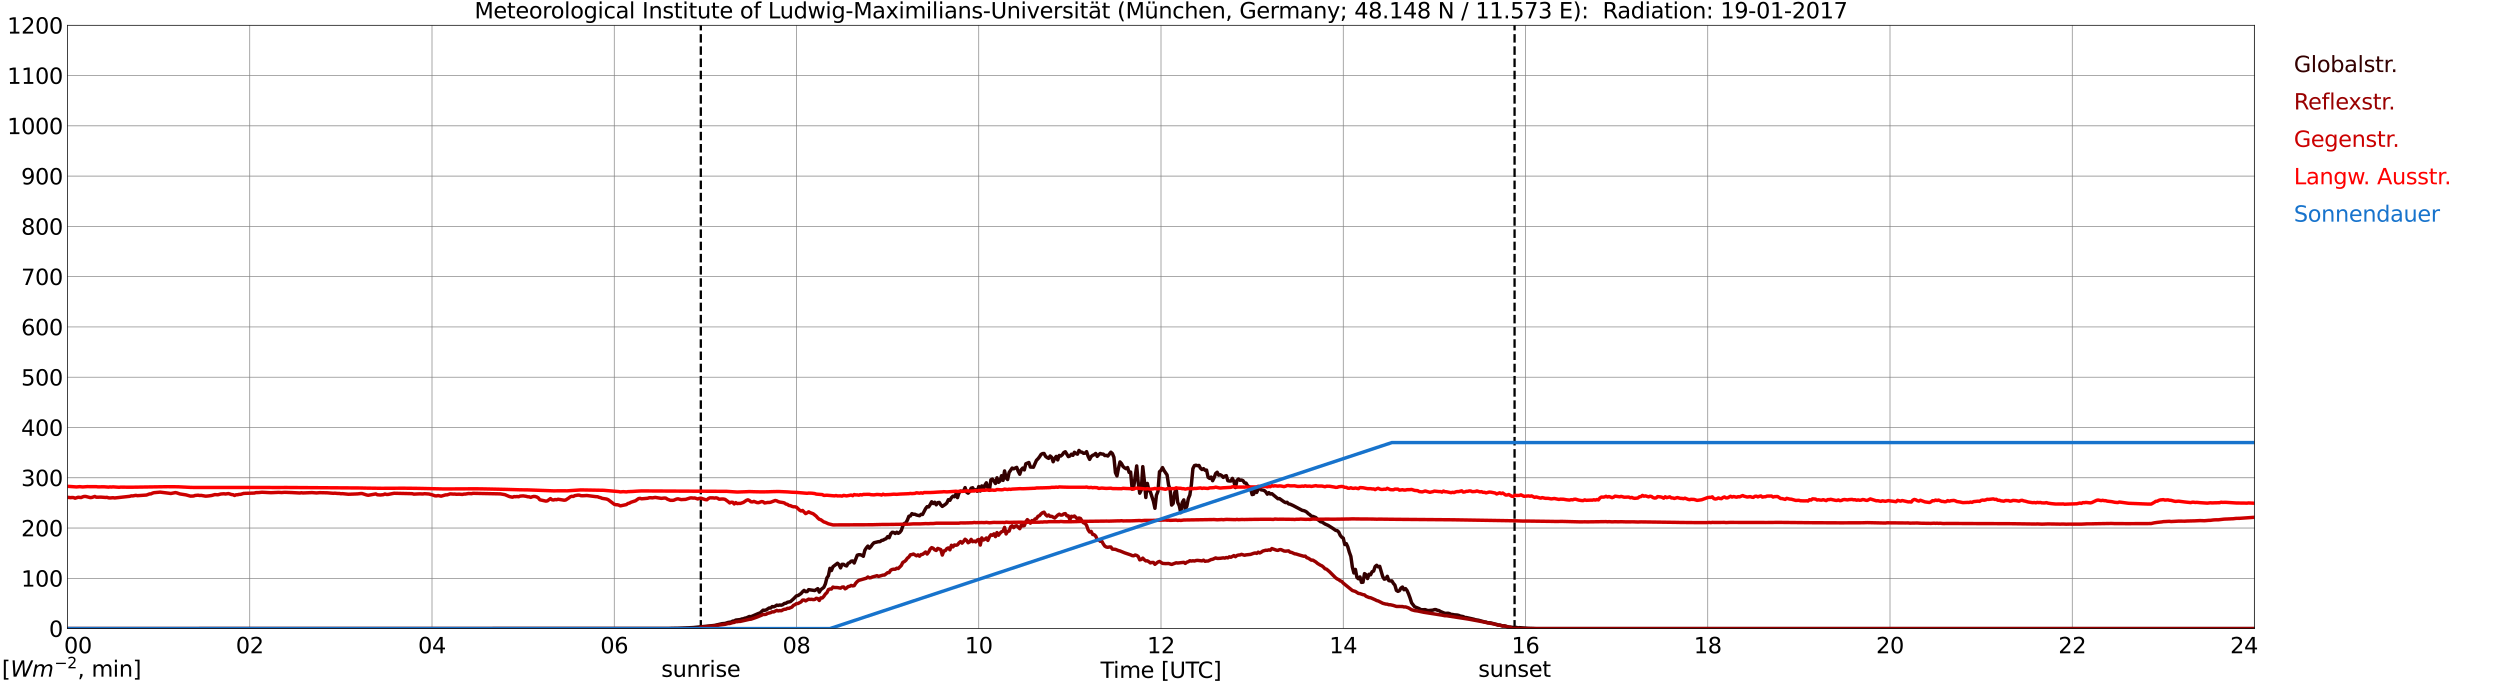 <?xml version="1.0" encoding="utf-8" standalone="no"?>
<!DOCTYPE svg PUBLIC "-//W3C//DTD SVG 1.1//EN"
  "http://www.w3.org/Graphics/SVG/1.1/DTD/svg11.dtd">
<svg xmlns:xlink="http://www.w3.org/1999/xlink" width="1085.4pt" height="296.64pt" viewBox="0 0 1085.4 296.64" xmlns="http://www.w3.org/2000/svg" version="1.1">
 <defs>
  <style type="text/css">*{stroke-linejoin: round; stroke-linecap: butt}</style>
 </defs>
 <g id="figure_1">
  <g id="patch_1">
   <path d="M 0 296.64 
L 1085.4 296.64 
L 1085.4 0 
L 0 0 
z
" style="fill: #ffffff"/>
  </g>
  <g id="axes_1">
   <g id="patch_2">
    <path d="M 29.306 272.909 
L 978.814 272.909 
L 978.814 10.976 
L 29.306 10.976 
z
" style="fill: #ffffff"/>
   </g>
   <g id="patch_3">
    <path d="M 978.814 272.909 
L 978.814 272.909 
L 978.814 10.976 
L 978.814 10.976 
z
" clip-path="url(#pcb7b41c72c)" style="fill: #d3d3d3; opacity: 0.25; stroke: #d3d3d3; stroke-linejoin: miter"/>
   </g>
   <g id="matplotlib.axis_1">
    <g id="xtick_1">
     <g id="line2d_1">
      <path d="M 29.306 272.909 
L 29.306 10.976 
" clip-path="url(#pcb7b41c72c)" style="fill: none; stroke: #808080; stroke-width: 0.3; stroke-linecap: square"/>
     </g>
     <g id="line2d_2"/>
     <g id="text_1">
      <!--    00 -->
      <g transform="translate(18.733 283.627) scale(0.095 -0.095)">
       <defs>
        <path id="DejaVuSans-20" transform="scale(0.016)"/>
        <path id="DejaVuSans-30" d="M 2034 4250 
Q 1547 4250 1301 3770 
Q 1056 3291 1056 2328 
Q 1056 1369 1301 889 
Q 1547 409 2034 409 
Q 2525 409 2770 889 
Q 3016 1369 3016 2328 
Q 3016 3291 2770 3770 
Q 2525 4250 2034 4250 
z
M 2034 4750 
Q 2819 4750 3233 4129 
Q 3647 3509 3647 2328 
Q 3647 1150 3233 529 
Q 2819 -91 2034 -91 
Q 1250 -91 836 529 
Q 422 1150 422 2328 
Q 422 3509 836 4129 
Q 1250 4750 2034 4750 
z
" transform="scale(0.016)"/>
       </defs>
       <use xlink:href="#DejaVuSans-20"/>
       <use xlink:href="#DejaVuSans-20" transform="translate(31.787 0)"/>
       <use xlink:href="#DejaVuSans-20" transform="translate(63.574 0)"/>
       <use xlink:href="#DejaVuSans-30" transform="translate(95.361 0)"/>
       <use xlink:href="#DejaVuSans-30" transform="translate(158.984 0)"/>
      </g>
     </g>
    </g>
    <g id="xtick_2">
     <g id="line2d_3">
      <path d="M 108.431 272.909 
L 108.431 10.976 
" clip-path="url(#pcb7b41c72c)" style="fill: none; stroke: #808080; stroke-width: 0.3; stroke-linecap: square"/>
     </g>
     <g id="line2d_4"/>
     <g id="text_2">
      <!-- 02 -->
      <g transform="translate(102.387 283.627) scale(0.095 -0.095)">
       <defs>
        <path id="DejaVuSans-32" d="M 1228 531 
L 3431 531 
L 3431 0 
L 469 0 
L 469 531 
Q 828 903 1448 1529 
Q 2069 2156 2228 2338 
Q 2531 2678 2651 2914 
Q 2772 3150 2772 3378 
Q 2772 3750 2511 3984 
Q 2250 4219 1831 4219 
Q 1534 4219 1204 4116 
Q 875 4013 500 3803 
L 500 4441 
Q 881 4594 1212 4672 
Q 1544 4750 1819 4750 
Q 2544 4750 2975 4387 
Q 3406 4025 3406 3419 
Q 3406 3131 3298 2873 
Q 3191 2616 2906 2266 
Q 2828 2175 2409 1742 
Q 1991 1309 1228 531 
z
" transform="scale(0.016)"/>
       </defs>
       <use xlink:href="#DejaVuSans-30"/>
       <use xlink:href="#DejaVuSans-32" transform="translate(63.623 0)"/>
      </g>
     </g>
    </g>
    <g id="xtick_3">
     <g id="line2d_5">
      <path d="M 187.557 272.909 
L 187.557 10.976 
" clip-path="url(#pcb7b41c72c)" style="fill: none; stroke: #808080; stroke-width: 0.3; stroke-linecap: square"/>
     </g>
     <g id="line2d_6"/>
     <g id="text_3">
      <!-- 04 -->
      <g transform="translate(181.513 283.627) scale(0.095 -0.095)">
       <defs>
        <path id="DejaVuSans-34" d="M 2419 4116 
L 825 1625 
L 2419 1625 
L 2419 4116 
z
M 2253 4666 
L 3047 4666 
L 3047 1625 
L 3713 1625 
L 3713 1100 
L 3047 1100 
L 3047 0 
L 2419 0 
L 2419 1100 
L 313 1100 
L 313 1709 
L 2253 4666 
z
" transform="scale(0.016)"/>
       </defs>
       <use xlink:href="#DejaVuSans-30"/>
       <use xlink:href="#DejaVuSans-34" transform="translate(63.623 0)"/>
      </g>
     </g>
    </g>
    <g id="xtick_4">
     <g id="line2d_7">
      <path d="M 266.683 272.909 
L 266.683 10.976 
" clip-path="url(#pcb7b41c72c)" style="fill: none; stroke: #808080; stroke-width: 0.3; stroke-linecap: square"/>
     </g>
     <g id="line2d_8"/>
     <g id="text_4">
      <!-- 06 -->
      <g transform="translate(260.638 283.627) scale(0.095 -0.095)">
       <defs>
        <path id="DejaVuSans-36" d="M 2113 2584 
Q 1688 2584 1439 2293 
Q 1191 2003 1191 1497 
Q 1191 994 1439 701 
Q 1688 409 2113 409 
Q 2538 409 2786 701 
Q 3034 994 3034 1497 
Q 3034 2003 2786 2293 
Q 2538 2584 2113 2584 
z
M 3366 4563 
L 3366 3988 
Q 3128 4100 2886 4159 
Q 2644 4219 2406 4219 
Q 1781 4219 1451 3797 
Q 1122 3375 1075 2522 
Q 1259 2794 1537 2939 
Q 1816 3084 2150 3084 
Q 2853 3084 3261 2657 
Q 3669 2231 3669 1497 
Q 3669 778 3244 343 
Q 2819 -91 2113 -91 
Q 1303 -91 875 529 
Q 447 1150 447 2328 
Q 447 3434 972 4092 
Q 1497 4750 2381 4750 
Q 2619 4750 2861 4703 
Q 3103 4656 3366 4563 
z
" transform="scale(0.016)"/>
       </defs>
       <use xlink:href="#DejaVuSans-30"/>
       <use xlink:href="#DejaVuSans-36" transform="translate(63.623 0)"/>
      </g>
     </g>
    </g>
    <g id="xtick_5">
     <g id="line2d_9">
      <path d="M 345.808 272.909 
L 345.808 10.976 
" clip-path="url(#pcb7b41c72c)" style="fill: none; stroke: #808080; stroke-width: 0.3; stroke-linecap: square"/>
     </g>
     <g id="line2d_10"/>
     <g id="text_5">
      <!-- 08 -->
      <g transform="translate(339.764 283.627) scale(0.095 -0.095)">
       <defs>
        <path id="DejaVuSans-38" d="M 2034 2216 
Q 1584 2216 1326 1975 
Q 1069 1734 1069 1313 
Q 1069 891 1326 650 
Q 1584 409 2034 409 
Q 2484 409 2743 651 
Q 3003 894 3003 1313 
Q 3003 1734 2745 1975 
Q 2488 2216 2034 2216 
z
M 1403 2484 
Q 997 2584 770 2862 
Q 544 3141 544 3541 
Q 544 4100 942 4425 
Q 1341 4750 2034 4750 
Q 2731 4750 3128 4425 
Q 3525 4100 3525 3541 
Q 3525 3141 3298 2862 
Q 3072 2584 2669 2484 
Q 3125 2378 3379 2068 
Q 3634 1759 3634 1313 
Q 3634 634 3220 271 
Q 2806 -91 2034 -91 
Q 1263 -91 848 271 
Q 434 634 434 1313 
Q 434 1759 690 2068 
Q 947 2378 1403 2484 
z
M 1172 3481 
Q 1172 3119 1398 2916 
Q 1625 2713 2034 2713 
Q 2441 2713 2670 2916 
Q 2900 3119 2900 3481 
Q 2900 3844 2670 4047 
Q 2441 4250 2034 4250 
Q 1625 4250 1398 4047 
Q 1172 3844 1172 3481 
z
" transform="scale(0.016)"/>
       </defs>
       <use xlink:href="#DejaVuSans-30"/>
       <use xlink:href="#DejaVuSans-38" transform="translate(63.623 0)"/>
      </g>
     </g>
    </g>
    <g id="xtick_6">
     <g id="line2d_11">
      <path d="M 424.934 272.909 
L 424.934 10.976 
" clip-path="url(#pcb7b41c72c)" style="fill: none; stroke: #808080; stroke-width: 0.3; stroke-linecap: square"/>
     </g>
     <g id="line2d_12"/>
     <g id="text_6">
      <!-- 10 -->
      <g transform="translate(418.89 283.627) scale(0.095 -0.095)">
       <defs>
        <path id="DejaVuSans-31" d="M 794 531 
L 1825 531 
L 1825 4091 
L 703 3866 
L 703 4441 
L 1819 4666 
L 2450 4666 
L 2450 531 
L 3481 531 
L 3481 0 
L 794 0 
L 794 531 
z
" transform="scale(0.016)"/>
       </defs>
       <use xlink:href="#DejaVuSans-31"/>
       <use xlink:href="#DejaVuSans-30" transform="translate(63.623 0)"/>
      </g>
     </g>
    </g>
    <g id="xtick_7">
     <g id="line2d_13">
      <path d="M 504.06 272.909 
L 504.06 10.976 
" clip-path="url(#pcb7b41c72c)" style="fill: none; stroke: #808080; stroke-width: 0.3; stroke-linecap: square"/>
     </g>
     <g id="line2d_14"/>
     <g id="text_7">
      <!-- 12 -->
      <g transform="translate(498.015 283.627) scale(0.095 -0.095)">
       <use xlink:href="#DejaVuSans-31"/>
       <use xlink:href="#DejaVuSans-32" transform="translate(63.623 0)"/>
      </g>
     </g>
    </g>
    <g id="xtick_8">
     <g id="line2d_15">
      <path d="M 583.185 272.909 
L 583.185 10.976 
" clip-path="url(#pcb7b41c72c)" style="fill: none; stroke: #808080; stroke-width: 0.3; stroke-linecap: square"/>
     </g>
     <g id="line2d_16"/>
     <g id="text_8">
      <!-- 14 -->
      <g transform="translate(577.141 283.627) scale(0.095 -0.095)">
       <use xlink:href="#DejaVuSans-31"/>
       <use xlink:href="#DejaVuSans-34" transform="translate(63.623 0)"/>
      </g>
     </g>
    </g>
    <g id="xtick_9">
     <g id="line2d_17">
      <path d="M 662.311 272.909 
L 662.311 10.976 
" clip-path="url(#pcb7b41c72c)" style="fill: none; stroke: #808080; stroke-width: 0.3; stroke-linecap: square"/>
     </g>
     <g id="line2d_18"/>
     <g id="text_9">
      <!-- 16 -->
      <g transform="translate(656.267 283.627) scale(0.095 -0.095)">
       <use xlink:href="#DejaVuSans-31"/>
       <use xlink:href="#DejaVuSans-36" transform="translate(63.623 0)"/>
      </g>
     </g>
    </g>
    <g id="xtick_10">
     <g id="line2d_19">
      <path d="M 741.437 272.909 
L 741.437 10.976 
" clip-path="url(#pcb7b41c72c)" style="fill: none; stroke: #808080; stroke-width: 0.3; stroke-linecap: square"/>
     </g>
     <g id="line2d_20"/>
     <g id="text_10">
      <!-- 18 -->
      <g transform="translate(735.392 283.627) scale(0.095 -0.095)">
       <use xlink:href="#DejaVuSans-31"/>
       <use xlink:href="#DejaVuSans-38" transform="translate(63.623 0)"/>
      </g>
     </g>
    </g>
    <g id="xtick_11">
     <g id="line2d_21">
      <path d="M 820.562 272.909 
L 820.562 10.976 
" clip-path="url(#pcb7b41c72c)" style="fill: none; stroke: #808080; stroke-width: 0.3; stroke-linecap: square"/>
     </g>
     <g id="line2d_22"/>
     <g id="text_11">
      <!-- 20 -->
      <g transform="translate(814.518 283.627) scale(0.095 -0.095)">
       <use xlink:href="#DejaVuSans-32"/>
       <use xlink:href="#DejaVuSans-30" transform="translate(63.623 0)"/>
      </g>
     </g>
    </g>
    <g id="xtick_12">
     <g id="line2d_23">
      <path d="M 899.688 272.909 
L 899.688 10.976 
" clip-path="url(#pcb7b41c72c)" style="fill: none; stroke: #808080; stroke-width: 0.3; stroke-linecap: square"/>
     </g>
     <g id="line2d_24"/>
     <g id="text_12">
      <!-- 22 -->
      <g transform="translate(893.644 283.627) scale(0.095 -0.095)">
       <use xlink:href="#DejaVuSans-32"/>
       <use xlink:href="#DejaVuSans-32" transform="translate(63.623 0)"/>
      </g>
     </g>
    </g>
    <g id="xtick_13">
     <g id="line2d_25">
      <path d="M 978.814 272.909 
L 978.814 10.976 
" clip-path="url(#pcb7b41c72c)" style="fill: none; stroke: #808080; stroke-width: 0.3; stroke-linecap: square"/>
     </g>
     <g id="line2d_26"/>
     <g id="text_13">
      <!-- 24    -->
      <g transform="translate(968.241 283.627) scale(0.095 -0.095)">
       <use xlink:href="#DejaVuSans-32"/>
       <use xlink:href="#DejaVuSans-34" transform="translate(63.623 0)"/>
       <use xlink:href="#DejaVuSans-20" transform="translate(127.246 0)"/>
       <use xlink:href="#DejaVuSans-20" transform="translate(159.033 0)"/>
       <use xlink:href="#DejaVuSans-20" transform="translate(190.82 0)"/>
      </g>
     </g>
    </g>
    <g id="text_14">
     <!-- Time [UTC] -->
     <g transform="translate(477.806 294.322) scale(0.095 -0.095)">
      <defs>
       <path id="DejaVuSans-54" d="M -19 4666 
L 3928 4666 
L 3928 4134 
L 2272 4134 
L 2272 0 
L 1638 0 
L 1638 4134 
L -19 4134 
L -19 4666 
z
" transform="scale(0.016)"/>
       <path id="DejaVuSans-69" d="M 603 3500 
L 1178 3500 
L 1178 0 
L 603 0 
L 603 3500 
z
M 603 4863 
L 1178 4863 
L 1178 4134 
L 603 4134 
L 603 4863 
z
" transform="scale(0.016)"/>
       <path id="DejaVuSans-6d" d="M 3328 2828 
Q 3544 3216 3844 3400 
Q 4144 3584 4550 3584 
Q 5097 3584 5394 3201 
Q 5691 2819 5691 2113 
L 5691 0 
L 5113 0 
L 5113 2094 
Q 5113 2597 4934 2840 
Q 4756 3084 4391 3084 
Q 3944 3084 3684 2787 
Q 3425 2491 3425 1978 
L 3425 0 
L 2847 0 
L 2847 2094 
Q 2847 2600 2669 2842 
Q 2491 3084 2119 3084 
Q 1678 3084 1418 2786 
Q 1159 2488 1159 1978 
L 1159 0 
L 581 0 
L 581 3500 
L 1159 3500 
L 1159 2956 
Q 1356 3278 1631 3431 
Q 1906 3584 2284 3584 
Q 2666 3584 2933 3390 
Q 3200 3197 3328 2828 
z
" transform="scale(0.016)"/>
       <path id="DejaVuSans-65" d="M 3597 1894 
L 3597 1613 
L 953 1613 
Q 991 1019 1311 708 
Q 1631 397 2203 397 
Q 2534 397 2845 478 
Q 3156 559 3463 722 
L 3463 178 
Q 3153 47 2828 -22 
Q 2503 -91 2169 -91 
Q 1331 -91 842 396 
Q 353 884 353 1716 
Q 353 2575 817 3079 
Q 1281 3584 2069 3584 
Q 2775 3584 3186 3129 
Q 3597 2675 3597 1894 
z
M 3022 2063 
Q 3016 2534 2758 2815 
Q 2500 3097 2075 3097 
Q 1594 3097 1305 2825 
Q 1016 2553 972 2059 
L 3022 2063 
z
" transform="scale(0.016)"/>
       <path id="DejaVuSans-5b" d="M 550 4863 
L 1875 4863 
L 1875 4416 
L 1125 4416 
L 1125 -397 
L 1875 -397 
L 1875 -844 
L 550 -844 
L 550 4863 
z
" transform="scale(0.016)"/>
       <path id="DejaVuSans-55" d="M 556 4666 
L 1191 4666 
L 1191 1831 
Q 1191 1081 1462 751 
Q 1734 422 2344 422 
Q 2950 422 3222 751 
Q 3494 1081 3494 1831 
L 3494 4666 
L 4128 4666 
L 4128 1753 
Q 4128 841 3676 375 
Q 3225 -91 2344 -91 
Q 1459 -91 1007 375 
Q 556 841 556 1753 
L 556 4666 
z
" transform="scale(0.016)"/>
       <path id="DejaVuSans-43" d="M 4122 4306 
L 4122 3641 
Q 3803 3938 3442 4084 
Q 3081 4231 2675 4231 
Q 1875 4231 1450 3742 
Q 1025 3253 1025 2328 
Q 1025 1406 1450 917 
Q 1875 428 2675 428 
Q 3081 428 3442 575 
Q 3803 722 4122 1019 
L 4122 359 
Q 3791 134 3420 21 
Q 3050 -91 2638 -91 
Q 1578 -91 968 557 
Q 359 1206 359 2328 
Q 359 3453 968 4101 
Q 1578 4750 2638 4750 
Q 3056 4750 3426 4639 
Q 3797 4528 4122 4306 
z
" transform="scale(0.016)"/>
       <path id="DejaVuSans-5d" d="M 1947 4863 
L 1947 -844 
L 622 -844 
L 622 -397 
L 1369 -397 
L 1369 4416 
L 622 4416 
L 622 4863 
L 1947 4863 
z
" transform="scale(0.016)"/>
      </defs>
      <use xlink:href="#DejaVuSans-54"/>
      <use xlink:href="#DejaVuSans-69" transform="translate(57.959 0)"/>
      <use xlink:href="#DejaVuSans-6d" transform="translate(85.742 0)"/>
      <use xlink:href="#DejaVuSans-65" transform="translate(183.154 0)"/>
      <use xlink:href="#DejaVuSans-20" transform="translate(244.678 0)"/>
      <use xlink:href="#DejaVuSans-5b" transform="translate(276.465 0)"/>
      <use xlink:href="#DejaVuSans-55" transform="translate(315.479 0)"/>
      <use xlink:href="#DejaVuSans-54" transform="translate(388.672 0)"/>
      <use xlink:href="#DejaVuSans-43" transform="translate(443.881 0)"/>
      <use xlink:href="#DejaVuSans-5d" transform="translate(513.705 0)"/>
     </g>
    </g>
   </g>
   <g id="matplotlib.axis_2">
    <g id="ytick_1">
     <g id="line2d_27">
      <path d="M 29.306 272.909 
L 978.814 272.909 
" clip-path="url(#pcb7b41c72c)" style="fill: none; stroke: #808080; stroke-width: 0.3; stroke-linecap: square"/>
     </g>
     <g id="line2d_28"/>
     <g id="text_15">
      <!-- 0 -->
      <g transform="translate(21.261 276.518) scale(0.095 -0.095)">
       <use xlink:href="#DejaVuSans-30"/>
      </g>
     </g>
    </g>
    <g id="ytick_2">
     <g id="line2d_29">
      <path d="M 29.306 251.081 
L 978.814 251.081 
" clip-path="url(#pcb7b41c72c)" style="fill: none; stroke: #808080; stroke-width: 0.3; stroke-linecap: square"/>
     </g>
     <g id="line2d_30"/>
     <g id="text_16">
      <!-- 100 -->
      <g transform="translate(9.173 254.69) scale(0.095 -0.095)">
       <use xlink:href="#DejaVuSans-31"/>
       <use xlink:href="#DejaVuSans-30" transform="translate(63.623 0)"/>
       <use xlink:href="#DejaVuSans-30" transform="translate(127.246 0)"/>
      </g>
     </g>
    </g>
    <g id="ytick_3">
     <g id="line2d_31">
      <path d="M 29.306 229.253 
L 978.814 229.253 
" clip-path="url(#pcb7b41c72c)" style="fill: none; stroke: #808080; stroke-width: 0.3; stroke-linecap: square"/>
     </g>
     <g id="line2d_32"/>
     <g id="text_17">
      <!-- 200 -->
      <g transform="translate(9.173 232.863) scale(0.095 -0.095)">
       <use xlink:href="#DejaVuSans-32"/>
       <use xlink:href="#DejaVuSans-30" transform="translate(63.623 0)"/>
       <use xlink:href="#DejaVuSans-30" transform="translate(127.246 0)"/>
      </g>
     </g>
    </g>
    <g id="ytick_4">
     <g id="line2d_33">
      <path d="M 29.306 207.426 
L 978.814 207.426 
" clip-path="url(#pcb7b41c72c)" style="fill: none; stroke: #808080; stroke-width: 0.3; stroke-linecap: square"/>
     </g>
     <g id="line2d_34"/>
     <g id="text_18">
      <!-- 300 -->
      <g transform="translate(9.173 211.035) scale(0.095 -0.095)">
       <defs>
        <path id="DejaVuSans-33" d="M 2597 2516 
Q 3050 2419 3304 2112 
Q 3559 1806 3559 1356 
Q 3559 666 3084 287 
Q 2609 -91 1734 -91 
Q 1441 -91 1130 -33 
Q 819 25 488 141 
L 488 750 
Q 750 597 1062 519 
Q 1375 441 1716 441 
Q 2309 441 2620 675 
Q 2931 909 2931 1356 
Q 2931 1769 2642 2001 
Q 2353 2234 1838 2234 
L 1294 2234 
L 1294 2753 
L 1863 2753 
Q 2328 2753 2575 2939 
Q 2822 3125 2822 3475 
Q 2822 3834 2567 4026 
Q 2313 4219 1838 4219 
Q 1578 4219 1281 4162 
Q 984 4106 628 3988 
L 628 4550 
Q 988 4650 1302 4700 
Q 1616 4750 1894 4750 
Q 2613 4750 3031 4423 
Q 3450 4097 3450 3541 
Q 3450 3153 3228 2886 
Q 3006 2619 2597 2516 
z
" transform="scale(0.016)"/>
       </defs>
       <use xlink:href="#DejaVuSans-33"/>
       <use xlink:href="#DejaVuSans-30" transform="translate(63.623 0)"/>
       <use xlink:href="#DejaVuSans-30" transform="translate(127.246 0)"/>
      </g>
     </g>
    </g>
    <g id="ytick_5">
     <g id="line2d_35">
      <path d="M 29.306 185.598 
L 978.814 185.598 
" clip-path="url(#pcb7b41c72c)" style="fill: none; stroke: #808080; stroke-width: 0.3; stroke-linecap: square"/>
     </g>
     <g id="line2d_36"/>
     <g id="text_19">
      <!-- 400 -->
      <g transform="translate(9.173 189.207) scale(0.095 -0.095)">
       <use xlink:href="#DejaVuSans-34"/>
       <use xlink:href="#DejaVuSans-30" transform="translate(63.623 0)"/>
       <use xlink:href="#DejaVuSans-30" transform="translate(127.246 0)"/>
      </g>
     </g>
    </g>
    <g id="ytick_6">
     <g id="line2d_37">
      <path d="M 29.306 163.77 
L 978.814 163.77 
" clip-path="url(#pcb7b41c72c)" style="fill: none; stroke: #808080; stroke-width: 0.3; stroke-linecap: square"/>
     </g>
     <g id="line2d_38"/>
     <g id="text_20">
      <!-- 500 -->
      <g transform="translate(9.173 167.379) scale(0.095 -0.095)">
       <defs>
        <path id="DejaVuSans-35" d="M 691 4666 
L 3169 4666 
L 3169 4134 
L 1269 4134 
L 1269 2991 
Q 1406 3038 1543 3061 
Q 1681 3084 1819 3084 
Q 2600 3084 3056 2656 
Q 3513 2228 3513 1497 
Q 3513 744 3044 326 
Q 2575 -91 1722 -91 
Q 1428 -91 1123 -41 
Q 819 9 494 109 
L 494 744 
Q 775 591 1075 516 
Q 1375 441 1709 441 
Q 2250 441 2565 725 
Q 2881 1009 2881 1497 
Q 2881 1984 2565 2268 
Q 2250 2553 1709 2553 
Q 1456 2553 1204 2497 
Q 953 2441 691 2322 
L 691 4666 
z
" transform="scale(0.016)"/>
       </defs>
       <use xlink:href="#DejaVuSans-35"/>
       <use xlink:href="#DejaVuSans-30" transform="translate(63.623 0)"/>
       <use xlink:href="#DejaVuSans-30" transform="translate(127.246 0)"/>
      </g>
     </g>
    </g>
    <g id="ytick_7">
     <g id="line2d_39">
      <path d="M 29.306 141.942 
L 978.814 141.942 
" clip-path="url(#pcb7b41c72c)" style="fill: none; stroke: #808080; stroke-width: 0.3; stroke-linecap: square"/>
     </g>
     <g id="line2d_40"/>
     <g id="text_21">
      <!-- 600 -->
      <g transform="translate(9.173 145.551) scale(0.095 -0.095)">
       <use xlink:href="#DejaVuSans-36"/>
       <use xlink:href="#DejaVuSans-30" transform="translate(63.623 0)"/>
       <use xlink:href="#DejaVuSans-30" transform="translate(127.246 0)"/>
      </g>
     </g>
    </g>
    <g id="ytick_8">
     <g id="line2d_41">
      <path d="M 29.306 120.114 
L 978.814 120.114 
" clip-path="url(#pcb7b41c72c)" style="fill: none; stroke: #808080; stroke-width: 0.3; stroke-linecap: square"/>
     </g>
     <g id="line2d_42"/>
     <g id="text_22">
      <!-- 700 -->
      <g transform="translate(9.173 123.724) scale(0.095 -0.095)">
       <defs>
        <path id="DejaVuSans-37" d="M 525 4666 
L 3525 4666 
L 3525 4397 
L 1831 0 
L 1172 0 
L 2766 4134 
L 525 4134 
L 525 4666 
z
" transform="scale(0.016)"/>
       </defs>
       <use xlink:href="#DejaVuSans-37"/>
       <use xlink:href="#DejaVuSans-30" transform="translate(63.623 0)"/>
       <use xlink:href="#DejaVuSans-30" transform="translate(127.246 0)"/>
      </g>
     </g>
    </g>
    <g id="ytick_9">
     <g id="line2d_43">
      <path d="M 29.306 98.287 
L 978.814 98.287 
" clip-path="url(#pcb7b41c72c)" style="fill: none; stroke: #808080; stroke-width: 0.3; stroke-linecap: square"/>
     </g>
     <g id="line2d_44"/>
     <g id="text_23">
      <!-- 800 -->
      <g transform="translate(9.173 101.896) scale(0.095 -0.095)">
       <use xlink:href="#DejaVuSans-38"/>
       <use xlink:href="#DejaVuSans-30" transform="translate(63.623 0)"/>
       <use xlink:href="#DejaVuSans-30" transform="translate(127.246 0)"/>
      </g>
     </g>
    </g>
    <g id="ytick_10">
     <g id="line2d_45">
      <path d="M 29.306 76.459 
L 978.814 76.459 
" clip-path="url(#pcb7b41c72c)" style="fill: none; stroke: #808080; stroke-width: 0.3; stroke-linecap: square"/>
     </g>
     <g id="line2d_46"/>
     <g id="text_24">
      <!-- 900 -->
      <g transform="translate(9.173 80.068) scale(0.095 -0.095)">
       <defs>
        <path id="DejaVuSans-39" d="M 703 97 
L 703 672 
Q 941 559 1184 500 
Q 1428 441 1663 441 
Q 2288 441 2617 861 
Q 2947 1281 2994 2138 
Q 2813 1869 2534 1725 
Q 2256 1581 1919 1581 
Q 1219 1581 811 2004 
Q 403 2428 403 3163 
Q 403 3881 828 4315 
Q 1253 4750 1959 4750 
Q 2769 4750 3195 4129 
Q 3622 3509 3622 2328 
Q 3622 1225 3098 567 
Q 2575 -91 1691 -91 
Q 1453 -91 1209 -44 
Q 966 3 703 97 
z
M 1959 2075 
Q 2384 2075 2632 2365 
Q 2881 2656 2881 3163 
Q 2881 3666 2632 3958 
Q 2384 4250 1959 4250 
Q 1534 4250 1286 3958 
Q 1038 3666 1038 3163 
Q 1038 2656 1286 2365 
Q 1534 2075 1959 2075 
z
" transform="scale(0.016)"/>
       </defs>
       <use xlink:href="#DejaVuSans-39"/>
       <use xlink:href="#DejaVuSans-30" transform="translate(63.623 0)"/>
       <use xlink:href="#DejaVuSans-30" transform="translate(127.246 0)"/>
      </g>
     </g>
    </g>
    <g id="ytick_11">
     <g id="line2d_47">
      <path d="M 29.306 54.631 
L 978.814 54.631 
" clip-path="url(#pcb7b41c72c)" style="fill: none; stroke: #808080; stroke-width: 0.3; stroke-linecap: square"/>
     </g>
     <g id="line2d_48"/>
     <g id="text_25">
      <!-- 1000 -->
      <g transform="translate(3.128 58.24) scale(0.095 -0.095)">
       <use xlink:href="#DejaVuSans-31"/>
       <use xlink:href="#DejaVuSans-30" transform="translate(63.623 0)"/>
       <use xlink:href="#DejaVuSans-30" transform="translate(127.246 0)"/>
       <use xlink:href="#DejaVuSans-30" transform="translate(190.869 0)"/>
      </g>
     </g>
    </g>
    <g id="ytick_12">
     <g id="line2d_49">
      <path d="M 29.306 32.803 
L 978.814 32.803 
" clip-path="url(#pcb7b41c72c)" style="fill: none; stroke: #808080; stroke-width: 0.3; stroke-linecap: square"/>
     </g>
     <g id="line2d_50"/>
     <g id="text_26">
      <!-- 1100 -->
      <g transform="translate(3.128 36.413) scale(0.095 -0.095)">
       <use xlink:href="#DejaVuSans-31"/>
       <use xlink:href="#DejaVuSans-31" transform="translate(63.623 0)"/>
       <use xlink:href="#DejaVuSans-30" transform="translate(127.246 0)"/>
       <use xlink:href="#DejaVuSans-30" transform="translate(190.869 0)"/>
      </g>
     </g>
    </g>
    <g id="ytick_13">
     <g id="line2d_51">
      <path d="M 29.306 10.976 
L 978.814 10.976 
" clip-path="url(#pcb7b41c72c)" style="fill: none; stroke: #808080; stroke-width: 0.3; stroke-linecap: square"/>
     </g>
     <g id="line2d_52"/>
     <g id="text_27">
      <!-- 1200 -->
      <g transform="translate(3.128 14.585) scale(0.095 -0.095)">
       <use xlink:href="#DejaVuSans-31"/>
       <use xlink:href="#DejaVuSans-32" transform="translate(63.623 0)"/>
       <use xlink:href="#DejaVuSans-30" transform="translate(127.246 0)"/>
       <use xlink:href="#DejaVuSans-30" transform="translate(190.869 0)"/>
      </g>
     </g>
    </g>
   </g>
   <g id="line2d_53">
    <path d="M 304.267 272.909 
L 304.267 10.976 
" clip-path="url(#pcb7b41c72c)" style="fill: none; stroke-dasharray: 3.7,1.6; stroke-dashoffset: 0; stroke: #000000"/>
   </g>
   <g id="line2d_54">
    <path d="M 657.564 272.909 
L 657.564 10.976 
" clip-path="url(#pcb7b41c72c)" style="fill: none; stroke-dasharray: 3.7,1.6; stroke-dashoffset: 0; stroke: #000000"/>
   </g>
   <g id="line2d_55">
    <path d="M 29.306 272.909 
L 290.42 272.85 
L 291.739 272.793 
L 294.377 272.754 
L 298.992 272.56 
L 300.971 272.464 
L 310.202 271.534 
L 313.499 270.778 
L 314.818 270.663 
L 316.136 270.235 
L 317.455 270.043 
L 318.114 269.654 
L 318.774 269.598 
L 319.433 269.209 
L 321.411 268.995 
L 322.071 268.724 
L 322.73 268.648 
L 323.39 268.377 
L 324.049 268.259 
L 325.368 267.64 
L 326.027 267.757 
L 329.324 266.323 
L 329.983 266.129 
L 331.302 264.909 
L 331.961 264.968 
L 332.621 264.813 
L 333.94 263.942 
L 334.599 263.979 
L 335.258 263.342 
L 335.918 263.457 
L 336.577 263.167 
L 337.236 262.722 
L 337.896 262.857 
L 338.555 262.663 
L 339.215 262.759 
L 339.874 262.508 
L 340.533 261.984 
L 341.193 261.927 
L 341.852 261.482 
L 343.171 261.209 
L 344.49 260.028 
L 345.808 258.692 
L 346.468 258.557 
L 347.787 257.686 
L 348.446 256.911 
L 349.105 256.328 
L 349.765 256.872 
L 350.424 256.833 
L 351.083 256.001 
L 353.721 256.387 
L 355.04 255.573 
L 355.699 257.066 
L 356.359 256.018 
L 357.677 254.993 
L 358.337 253.521 
L 358.996 250.926 
L 359.655 249.977 
L 360.315 246.742 
L 360.974 247.711 
L 361.634 246.065 
L 363.612 244.535 
L 364.271 245.174 
L 364.93 246.55 
L 365.59 245 
L 366.249 245 
L 366.909 245.484 
L 367.568 245.716 
L 368.227 244.555 
L 368.887 244.301 
L 369.546 243.625 
L 370.206 243.546 
L 370.865 244.437 
L 372.184 241.049 
L 372.843 240.835 
L 373.502 240.855 
L 374.162 241.066 
L 374.821 241.514 
L 375.481 238.899 
L 376.14 237.871 
L 376.799 237.096 
L 377.459 238.006 
L 378.118 237.29 
L 378.777 236.341 
L 379.437 235.644 
L 381.415 235.16 
L 382.074 235.16 
L 382.734 234.638 
L 383.393 234.52 
L 384.053 234.134 
L 384.712 233.883 
L 385.371 232.99 
L 386.031 233.455 
L 386.69 231.829 
L 387.349 231.113 
L 388.009 231.17 
L 388.668 231.615 
L 389.328 231.074 
L 389.987 231.539 
L 390.646 231.15 
L 391.306 230.299 
L 391.965 228.323 
L 392.624 227.258 
L 393.284 227.044 
L 393.943 225.787 
L 394.603 224.139 
L 395.262 224.004 
L 395.921 222.997 
L 396.581 223.288 
L 397.24 223.268 
L 397.899 223.598 
L 399.218 223.908 
L 399.878 223.307 
L 400.537 223.364 
L 401.856 220.828 
L 402.515 219.976 
L 403.175 220.092 
L 403.834 219.084 
L 404.493 217.846 
L 405.153 218.601 
L 405.812 218.058 
L 406.471 219.162 
L 407.131 218.232 
L 407.79 218.136 
L 408.45 219.202 
L 409.109 219.859 
L 410.428 218.968 
L 411.087 218.368 
L 411.746 216.936 
L 412.406 217.226 
L 413.065 216.082 
L 413.725 215.423 
L 414.384 215.657 
L 415.043 214.476 
L 415.703 216.043 
L 416.362 213.991 
L 417.022 213.216 
L 417.681 213.312 
L 418.34 213.216 
L 419 211.706 
L 419.659 213.662 
L 420.318 214.107 
L 420.978 213.43 
L 421.637 211.957 
L 422.297 211.763 
L 422.956 212.965 
L 423.615 212.616 
L 424.275 213.312 
L 424.934 211.261 
L 425.593 213.177 
L 426.253 210.97 
L 426.912 212.771 
L 427.572 210.68 
L 428.231 209.613 
L 428.89 211.802 
L 429.55 212.887 
L 430.209 208.316 
L 430.869 207.986 
L 431.528 208.84 
L 432.187 209.905 
L 432.847 207.426 
L 433.506 209.401 
L 434.165 208.82 
L 434.825 206.535 
L 435.484 208.567 
L 436.144 204.461 
L 436.803 207.522 
L 437.462 208.2 
L 438.122 205.121 
L 439.44 203.221 
L 440.1 203.531 
L 441.419 202.912 
L 442.078 204.636 
L 442.737 205.895 
L 443.397 203.9 
L 444.056 203.204 
L 444.716 204.016 
L 445.375 201.364 
L 446.694 200.801 
L 447.353 202.776 
L 448.672 202.835 
L 449.991 199.851 
L 450.65 199.194 
L 451.309 198.36 
L 451.969 197.315 
L 452.628 196.929 
L 453.287 196.889 
L 453.947 198.129 
L 454.606 198.651 
L 455.266 199 
L 455.925 197.974 
L 456.584 198.535 
L 457.244 200.471 
L 457.903 199.039 
L 458.563 198.166 
L 459.222 199.679 
L 459.881 197.741 
L 460.541 197.994 
L 461.2 197.431 
L 461.859 196.483 
L 462.519 196.134 
L 463.838 198.245 
L 464.497 197.994 
L 465.156 197.199 
L 465.816 197.684 
L 466.475 196.365 
L 467.134 196.929 
L 467.794 197.18 
L 468.453 195.571 
L 469.113 196.21 
L 469.772 196.346 
L 470.431 196.811 
L 471.091 196.754 
L 471.75 196.095 
L 472.409 198.09 
L 473.069 199.445 
L 473.728 198.225 
L 474.388 197.684 
L 475.047 197.431 
L 475.706 196.87 
L 476.366 198.149 
L 477.025 197.431 
L 477.685 196.889 
L 478.344 197.121 
L 479.003 197.16 
L 479.663 197.78 
L 480.322 197.703 
L 480.981 197.994 
L 482.3 196.328 
L 482.96 196.929 
L 483.619 198.535 
L 484.278 205.197 
L 484.938 206.631 
L 485.597 203.28 
L 486.256 200.55 
L 486.916 201.285 
L 487.575 202.525 
L 488.235 203.106 
L 488.894 203.494 
L 489.553 202.99 
L 490.213 205.101 
L 490.872 204.946 
L 491.532 212.345 
L 492.191 211.571 
L 493.51 202.292 
L 494.169 209.576 
L 494.828 214.127 
L 495.488 212.712 
L 496.147 202.602 
L 496.807 208.491 
L 497.466 215.986 
L 498.125 209.886 
L 498.785 212.81 
L 499.444 213.583 
L 500.763 217.613 
L 501.422 220.673 
L 502.082 214.978 
L 502.741 213.352 
L 503.4 204.83 
L 504.06 204.21 
L 504.719 203.01 
L 505.379 204.287 
L 506.697 206.205 
L 507.357 210.641 
L 508.016 212.481 
L 508.675 219.278 
L 509.335 218.601 
L 509.994 213.952 
L 510.654 212.112 
L 511.313 218.136 
L 511.972 219.531 
L 512.632 222.572 
L 513.291 218.156 
L 513.95 217.032 
L 514.61 221.293 
L 515.269 219.763 
L 515.929 216.471 
L 516.588 214.882 
L 517.247 210.446 
L 517.907 203.455 
L 518.566 202.156 
L 519.226 201.964 
L 519.885 202.196 
L 520.544 202.08 
L 521.204 203.28 
L 521.863 203.841 
L 522.522 203.475 
L 523.182 204.171 
L 523.841 204.095 
L 524.501 207.192 
L 525.16 207.696 
L 525.819 207.116 
L 526.479 208.702 
L 527.138 207.367 
L 527.797 205.566 
L 528.457 205.024 
L 529.116 206.301 
L 529.776 206.107 
L 530.435 206.496 
L 531.094 207.271 
L 531.754 206.747 
L 532.413 206.515 
L 533.073 208.702 
L 533.732 208.84 
L 534.391 208.84 
L 535.051 207.696 
L 535.71 209.111 
L 536.369 211.686 
L 537.029 208.567 
L 537.688 207.947 
L 538.348 208.53 
L 539.007 208.392 
L 539.666 208.685 
L 540.326 209.632 
L 540.985 209.75 
L 541.644 210.892 
L 542.304 211.337 
L 542.963 212.208 
L 543.623 214.727 
L 544.282 214.552 
L 544.941 212.267 
L 545.601 213.797 
L 546.26 212.402 
L 546.919 211.881 
L 547.579 212.693 
L 548.238 212.771 
L 548.898 212.983 
L 549.557 213.546 
L 550.216 214.552 
L 550.876 213.893 
L 551.535 214.476 
L 552.195 214.341 
L 554.832 216.528 
L 555.491 216.471 
L 557.47 217.864 
L 558.129 218.213 
L 558.788 218.077 
L 559.448 218.774 
L 560.107 218.892 
L 561.426 219.492 
L 565.382 221.583 
L 566.042 221.699 
L 566.701 221.952 
L 567.36 222.358 
L 568.02 223.017 
L 568.679 223.443 
L 569.338 224.119 
L 569.998 224.198 
L 571.317 224.722 
L 571.976 225.514 
L 572.635 225.942 
L 573.295 226.503 
L 573.954 226.638 
L 575.273 227.509 
L 576.592 228.09 
L 578.57 229.33 
L 579.889 230.26 
L 580.548 230.375 
L 581.207 230.978 
L 581.867 232.41 
L 582.526 233.224 
L 583.185 233.63 
L 583.845 236.4 
L 584.504 236.031 
L 585.164 237.445 
L 585.823 239.731 
L 586.482 241.551 
L 587.142 246.181 
L 587.801 248.756 
L 588.46 247.226 
L 589.12 250.712 
L 589.779 251.275 
L 590.439 250.481 
L 591.098 252.843 
L 591.757 252.766 
L 592.417 249.047 
L 593.076 249.492 
L 593.736 251.177 
L 594.395 249.317 
L 595.054 249.551 
L 595.714 248.215 
L 596.373 247.925 
L 597.032 245.967 
L 597.692 245.425 
L 598.351 246.102 
L 599.011 245.89 
L 600.329 250.365 
L 600.989 251.448 
L 601.648 251.293 
L 602.307 250.21 
L 602.967 252.068 
L 603.626 252.223 
L 604.286 252.186 
L 604.945 253.268 
L 605.604 254.043 
L 606.264 256.311 
L 606.923 256.737 
L 607.582 256.446 
L 608.242 255.322 
L 608.901 254.877 
L 609.561 256.038 
L 610.22 255.556 
L 610.879 256.387 
L 611.539 257.859 
L 612.198 259.622 
L 612.858 261.733 
L 614.176 263.438 
L 616.154 264.232 
L 616.814 264.658 
L 617.473 264.734 
L 618.792 264.678 
L 619.451 264.968 
L 620.111 265.084 
L 622.089 264.909 
L 622.748 264.678 
L 623.408 264.658 
L 624.067 264.968 
L 624.726 265.084 
L 625.386 265.49 
L 627.364 266.304 
L 628.683 266.245 
L 629.342 266.4 
L 630.001 266.749 
L 630.661 266.769 
L 631.32 266.924 
L 632.639 267.02 
L 633.298 267.157 
L 633.958 267.465 
L 635.276 267.699 
L 635.936 268.085 
L 636.595 268.105 
L 639.892 268.84 
L 640.552 269.074 
L 641.87 269.268 
L 644.508 270.004 
L 645.167 270.08 
L 645.827 270.353 
L 647.145 270.429 
L 649.123 270.953 
L 649.783 271.088 
L 650.442 271.339 
L 651.102 271.359 
L 652.42 271.745 
L 653.08 271.689 
L 655.058 272.25 
L 656.377 272.328 
L 657.036 272.444 
L 658.355 272.385 
L 659.014 272.618 
L 659.674 272.501 
L 663.63 272.793 
L 665.608 272.85 
L 666.927 272.909 
L 978.154 272.909 
L 978.154 272.909 
" clip-path="url(#pcb7b41c72c)" style="fill: none; stroke: #330000; stroke-width: 1.5; stroke-linecap: square"/>
   </g>
   <g id="line2d_56">
    <path d="M 29.306 272.909 
L 303.608 272.909 
L 304.267 272.317 
L 310.202 271.737 
L 312.18 271.387 
L 314.818 271.06 
L 316.136 270.711 
L 316.796 270.711 
L 318.114 270.305 
L 318.774 270.226 
L 319.433 269.916 
L 320.093 269.916 
L 320.752 269.781 
L 321.411 269.781 
L 325.368 268.89 
L 326.027 268.831 
L 328.005 268.155 
L 330.643 267.107 
L 331.302 266.74 
L 331.961 266.797 
L 332.621 266.681 
L 333.28 266.295 
L 334.599 265.985 
L 335.258 265.616 
L 335.918 265.675 
L 337.236 264.996 
L 337.896 265.249 
L 338.555 265.075 
L 339.215 265.171 
L 339.874 264.785 
L 340.533 264.531 
L 341.193 264.494 
L 341.852 264.106 
L 342.512 264.125 
L 343.83 263.564 
L 344.49 262.809 
L 345.149 262.519 
L 345.808 262.054 
L 346.468 262.015 
L 347.787 261.316 
L 348.446 260.541 
L 349.105 260.504 
L 349.765 260.89 
L 351.083 260.116 
L 351.743 260.251 
L 352.402 260.194 
L 353.062 260.329 
L 353.721 260.271 
L 354.38 259.768 
L 355.04 259.884 
L 355.699 260.696 
L 356.359 259.574 
L 357.018 259.614 
L 357.677 258.895 
L 358.337 257.909 
L 358.996 257.328 
L 359.655 255.99 
L 360.315 255.719 
L 360.974 255.739 
L 361.634 254.888 
L 362.293 255.08 
L 363.612 255.1 
L 364.93 255.351 
L 365.59 254.905 
L 366.249 254.829 
L 366.909 255.643 
L 367.568 255.274 
L 368.227 254.654 
L 368.887 254.558 
L 369.546 254.17 
L 370.206 254.384 
L 370.865 254.248 
L 371.524 253.203 
L 372.184 252.485 
L 372.843 251.983 
L 376.14 251.033 
L 376.799 250.509 
L 377.459 250.898 
L 378.118 250.799 
L 378.777 250.49 
L 380.096 250.142 
L 380.756 249.929 
L 381.415 250.258 
L 383.393 249.678 
L 384.053 249.658 
L 385.371 248.612 
L 386.031 248.593 
L 386.69 247.565 
L 387.349 247.237 
L 388.009 247.119 
L 388.668 247.159 
L 389.328 246.694 
L 389.987 246.829 
L 391.306 245.513 
L 391.965 244.157 
L 392.624 243.828 
L 393.284 243.267 
L 393.943 242.337 
L 394.603 241.833 
L 395.262 240.863 
L 395.921 240.767 
L 396.581 240.536 
L 397.899 241.309 
L 398.559 240.903 
L 399.218 241.483 
L 399.878 240.767 
L 400.537 240.691 
L 401.856 239.663 
L 402.515 240.536 
L 403.175 239.683 
L 403.834 238.406 
L 404.493 237.766 
L 405.153 238.037 
L 405.812 238.696 
L 406.471 238.986 
L 407.131 238.096 
L 408.45 238.617 
L 409.109 240.981 
L 409.768 239.198 
L 410.428 239.063 
L 411.087 238.172 
L 411.746 237.882 
L 412.406 238.713 
L 413.065 236.738 
L 413.725 237.437 
L 414.384 236.603 
L 415.043 236.738 
L 415.703 236.566 
L 416.362 235.692 
L 417.022 235.131 
L 417.681 235.81 
L 418.34 235.053 
L 419 234.125 
L 419.659 234.608 
L 420.318 235.636 
L 420.978 235.267 
L 421.637 234.182 
L 422.297 235.171 
L 422.956 234.937 
L 423.615 235.267 
L 424.275 234.492 
L 424.934 234.202 
L 425.593 236.642 
L 426.253 233.542 
L 426.912 234.453 
L 427.572 234.162 
L 428.231 233.562 
L 428.89 234.627 
L 429.55 233.097 
L 430.209 232.187 
L 430.869 232.401 
L 431.528 231.781 
L 432.187 232.981 
L 432.847 231.22 
L 433.506 232.381 
L 434.165 231.51 
L 434.825 230.871 
L 435.484 230.637 
L 436.144 228.972 
L 436.803 231.82 
L 437.462 230.696 
L 438.122 230.58 
L 438.781 228.701 
L 439.44 228.275 
L 440.1 229.07 
L 440.759 228.391 
L 441.419 228.256 
L 442.737 229.535 
L 443.397 227.985 
L 444.056 228.334 
L 444.716 228.197 
L 445.375 226.531 
L 446.034 225.601 
L 446.694 226.241 
L 447.353 227.132 
L 448.012 226.01 
L 448.672 226.396 
L 449.331 225.35 
L 449.991 225.137 
L 450.65 224.15 
L 451.309 223.899 
L 451.969 223.124 
L 452.628 222.6 
L 453.287 222.369 
L 453.947 223.434 
L 454.606 224.034 
L 455.266 223.589 
L 455.925 224.209 
L 456.584 224.15 
L 457.903 224.905 
L 459.222 223.646 
L 459.881 223.24 
L 460.541 223.646 
L 461.2 223.589 
L 461.859 223.104 
L 462.519 222.989 
L 463.178 223.936 
L 463.838 223.956 
L 464.497 225.601 
L 465.156 224.15 
L 465.816 224.344 
L 466.475 224.034 
L 467.794 225.311 
L 468.453 224.886 
L 469.113 225.099 
L 469.772 226.202 
L 470.431 227.016 
L 471.091 227.171 
L 471.75 228.101 
L 472.409 230 
L 473.069 230.967 
L 473.728 230.716 
L 474.388 232.032 
L 475.047 232.15 
L 475.706 232.768 
L 476.366 234.241 
L 477.025 234.357 
L 477.685 235.016 
L 478.344 234.957 
L 479.003 236.157 
L 479.663 237.107 
L 480.322 237.493 
L 480.981 237.611 
L 481.641 237.476 
L 482.3 237.493 
L 482.96 238.406 
L 484.278 238.502 
L 485.597 239.043 
L 486.256 239.198 
L 488.235 240.012 
L 490.872 240.903 
L 491.532 241.213 
L 492.191 241.309 
L 492.85 240.962 
L 493.51 241.156 
L 494.169 241.601 
L 494.828 243.072 
L 495.488 242.898 
L 496.147 242.317 
L 496.807 243.013 
L 497.466 243.518 
L 498.125 243.478 
L 498.785 243.867 
L 499.444 244.389 
L 500.103 244.197 
L 500.763 244.197 
L 501.422 245.009 
L 502.741 244.002 
L 503.4 243.749 
L 504.719 244.603 
L 506.038 244.699 
L 507.357 244.642 
L 508.675 245.067 
L 510.654 244.332 
L 511.313 244.448 
L 513.95 244.138 
L 514.61 244.603 
L 515.269 244.079 
L 515.929 243.867 
L 516.588 243.441 
L 517.247 243.596 
L 517.907 243.459 
L 518.566 243.577 
L 519.226 243.363 
L 519.885 243.286 
L 521.863 243.518 
L 522.522 243.208 
L 523.182 243.692 
L 523.841 243.577 
L 524.501 243.577 
L 525.819 242.937 
L 526.479 242.821 
L 527.797 242.221 
L 528.457 242.453 
L 529.776 242.394 
L 531.094 242.202 
L 531.754 242.317 
L 532.413 242.047 
L 533.073 242.202 
L 533.732 241.737 
L 534.391 241.948 
L 535.71 241.213 
L 536.369 241.697 
L 537.029 241.173 
L 537.688 240.981 
L 538.348 240.942 
L 539.007 240.671 
L 540.326 241.077 
L 540.985 240.903 
L 542.963 240.691 
L 544.282 240.226 
L 544.941 240.071 
L 545.601 240.263 
L 546.26 239.722 
L 546.919 240.071 
L 547.579 239.742 
L 548.238 239.257 
L 549.557 238.888 
L 550.216 238.947 
L 550.876 238.713 
L 551.535 238.888 
L 552.195 238.152 
L 554.173 238.868 
L 554.832 238.967 
L 555.491 238.637 
L 556.151 238.617 
L 557.47 239.218 
L 558.129 239.296 
L 559.448 239.161 
L 560.107 239.742 
L 560.766 239.838 
L 562.085 240.438 
L 562.745 240.516 
L 564.063 240.942 
L 566.042 241.503 
L 566.701 241.446 
L 567.36 242.143 
L 568.02 242.337 
L 569.338 243.208 
L 569.998 243.188 
L 571.317 244.002 
L 571.976 244.583 
L 573.295 245.397 
L 573.954 245.687 
L 574.613 246.229 
L 575.273 246.947 
L 575.932 247.119 
L 577.251 248.243 
L 579.889 250.878 
L 580.548 251.343 
L 581.207 251.653 
L 581.867 252.175 
L 582.526 252.428 
L 583.185 253.163 
L 587.142 256.379 
L 588.46 256.785 
L 589.779 257.638 
L 590.439 257.714 
L 591.757 258.179 
L 592.417 258.275 
L 593.076 258.876 
L 594.395 259.419 
L 595.054 259.515 
L 597.032 260.386 
L 597.692 260.735 
L 598.351 260.91 
L 599.67 261.569 
L 600.329 261.916 
L 601.648 262.266 
L 602.307 262.305 
L 602.967 262.556 
L 603.626 262.556 
L 604.945 262.866 
L 606.264 263.291 
L 608.901 263.331 
L 609.561 263.525 
L 610.22 263.486 
L 611.539 263.931 
L 612.858 264.726 
L 614.176 265.094 
L 615.495 265.269 
L 618.133 265.83 
L 626.045 267.07 
L 627.364 267.341 
L 628.023 267.321 
L 629.342 267.535 
L 637.255 268.755 
L 638.573 268.986 
L 643.848 269.975 
L 645.827 270.401 
L 648.464 270.872 
L 650.442 271.414 
L 651.102 271.431 
L 652.42 271.8 
L 653.08 271.748 
L 655.058 272.282 
L 655.717 272.282 
L 656.377 272.909 
L 978.154 272.909 
L 978.154 272.909 
" clip-path="url(#pcb7b41c72c)" style="fill: none; stroke: #990000; stroke-width: 1.5; stroke-linecap: square"/>
   </g>
   <g id="line2d_57">
    <path d="M 29.306 215.903 
L 30.625 216.063 
L 31.284 215.989 
L 31.943 216.037 
L 32.603 216.303 
L 33.921 215.89 
L 35.24 216.019 
L 35.9 215.711 
L 36.559 215.532 
L 37.218 215.541 
L 39.197 216.041 
L 39.856 215.98 
L 41.175 215.541 
L 41.834 215.879 
L 43.812 215.831 
L 45.79 215.978 
L 46.45 215.925 
L 47.109 216.141 
L 47.768 216.2 
L 49.087 216.082 
L 49.747 216.202 
L 56.34 215.484 
L 57 215.279 
L 57.659 215.308 
L 58.978 215.059 
L 59.637 215.205 
L 63.594 214.932 
L 64.912 214.448 
L 65.572 214.415 
L 66.231 214.09 
L 66.89 213.9 
L 69.528 213.662 
L 73.484 214.159 
L 74.144 214.264 
L 76.122 213.865 
L 76.781 213.989 
L 78.1 214.448 
L 80.737 214.856 
L 82.716 215.401 
L 84.034 215.347 
L 84.694 215.113 
L 86.013 214.993 
L 86.672 215.124 
L 87.331 215.078 
L 89.309 215.419 
L 90.628 215.303 
L 91.947 215.109 
L 93.266 214.731 
L 94.584 214.819 
L 95.903 214.474 
L 97.222 214.373 
L 97.881 214.48 
L 99.2 214.282 
L 100.519 214.714 
L 101.178 214.784 
L 101.838 215.109 
L 102.497 214.808 
L 103.156 214.803 
L 103.816 214.642 
L 104.475 214.618 
L 105.794 214.221 
L 107.772 214.148 
L 110.41 214.072 
L 111.069 213.882 
L 112.388 213.849 
L 113.707 213.705 
L 117.663 213.911 
L 120.96 213.76 
L 122.278 213.841 
L 123.597 213.734 
L 126.894 213.863 
L 130.191 214.037 
L 130.85 213.924 
L 131.51 214.02 
L 135.466 213.865 
L 137.444 214.02 
L 138.763 213.893 
L 142.06 213.963 
L 144.697 214.177 
L 145.357 214.12 
L 146.676 214.249 
L 147.335 214.236 
L 147.994 214.371 
L 148.654 214.321 
L 151.291 214.589 
L 155.247 214.432 
L 156.566 214.279 
L 157.226 214.279 
L 159.204 214.904 
L 159.863 215.026 
L 163.16 214.439 
L 163.819 214.812 
L 165.138 214.902 
L 166.457 214.762 
L 167.116 214.469 
L 167.776 214.666 
L 168.435 214.677 
L 171.073 214.159 
L 177.666 214.306 
L 178.985 214.336 
L 179.645 214.537 
L 182.282 214.402 
L 183.601 214.469 
L 184.26 214.347 
L 186.238 214.478 
L 187.557 214.819 
L 188.876 215.268 
L 189.535 215.303 
L 190.195 215.139 
L 191.513 215.421 
L 193.492 214.849 
L 194.151 214.854 
L 195.47 214.421 
L 196.788 214.524 
L 197.448 214.498 
L 198.107 214.596 
L 199.426 214.552 
L 200.745 214.664 
L 201.404 214.511 
L 202.063 214.506 
L 203.382 214.264 
L 204.701 214.341 
L 205.36 214.181 
L 217.229 214.423 
L 219.207 214.76 
L 221.186 215.591 
L 222.504 215.877 
L 223.164 215.6 
L 223.823 215.655 
L 224.482 215.572 
L 225.142 215.681 
L 225.801 215.384 
L 227.12 215.29 
L 228.439 215.482 
L 229.098 215.668 
L 229.757 215.698 
L 230.417 215.938 
L 231.076 215.674 
L 231.736 215.535 
L 232.395 215.58 
L 233.054 215.783 
L 233.714 216.165 
L 234.373 216.988 
L 237.011 217.565 
L 237.67 217.444 
L 238.989 216.477 
L 239.648 216.98 
L 240.308 217.082 
L 240.967 216.875 
L 241.626 216.966 
L 242.286 216.744 
L 244.923 217.174 
L 245.583 217.091 
L 246.901 216.24 
L 247.561 215.716 
L 248.22 215.458 
L 248.88 215.567 
L 249.539 215.19 
L 250.858 214.965 
L 251.517 214.971 
L 252.176 215.194 
L 252.836 215.242 
L 254.814 215.133 
L 258.77 215.635 
L 259.43 215.655 
L 260.089 215.927 
L 260.748 216.056 
L 261.408 216.36 
L 262.726 216.563 
L 263.386 216.674 
L 264.045 216.949 
L 266.683 218.933 
L 267.342 219.125 
L 268.002 219.138 
L 268.661 219.298 
L 269.32 219.632 
L 271.958 219.071 
L 272.617 218.588 
L 273.277 218.44 
L 273.936 218.058 
L 275.914 217.414 
L 277.233 216.471 
L 277.892 216.366 
L 278.552 216.565 
L 281.189 216.331 
L 281.849 216.109 
L 282.508 216.078 
L 283.167 216.159 
L 284.486 215.962 
L 287.124 216.375 
L 288.442 216.224 
L 289.102 216.277 
L 289.761 216.729 
L 291.08 217.241 
L 292.399 217.207 
L 293.717 216.672 
L 294.377 216.56 
L 295.696 216.912 
L 297.674 216.811 
L 299.652 216.192 
L 300.311 216.161 
L 300.971 216.259 
L 301.63 216.209 
L 302.949 216.63 
L 303.608 216.371 
L 304.267 216.277 
L 306.246 216.918 
L 306.905 216.982 
L 307.564 216.438 
L 308.224 216.135 
L 309.543 216.15 
L 310.202 216.261 
L 310.861 216.144 
L 311.521 216.296 
L 312.18 216.737 
L 313.499 216.637 
L 314.158 216.663 
L 314.818 216.82 
L 316.136 217.774 
L 316.796 218.348 
L 317.455 218.034 
L 318.114 218.08 
L 318.774 218.802 
L 319.433 218.213 
L 320.093 218.641 
L 320.752 218.551 
L 321.411 218.577 
L 322.73 218.134 
L 324.049 217.241 
L 324.708 217.001 
L 325.368 217.309 
L 326.027 217.853 
L 326.686 217.909 
L 327.346 217.693 
L 328.665 218.204 
L 329.324 218.256 
L 330.643 217.759 
L 331.302 217.861 
L 331.961 218.383 
L 333.28 218.149 
L 333.94 218.16 
L 334.599 218.053 
L 336.577 217.289 
L 337.236 217.451 
L 337.896 217.787 
L 338.555 217.977 
L 339.874 218.18 
L 340.533 218.35 
L 341.193 218.837 
L 341.852 218.966 
L 342.512 219.466 
L 343.171 219.527 
L 343.83 219.852 
L 344.49 220.027 
L 345.149 220.016 
L 345.808 220.23 
L 347.127 221.472 
L 347.787 221.849 
L 348.446 221.627 
L 349.765 222.978 
L 350.424 222.661 
L 351.083 222.212 
L 351.743 222.57 
L 353.062 223.061 
L 354.38 224.108 
L 355.04 224.877 
L 355.699 225.457 
L 356.359 225.65 
L 357.677 226.601 
L 358.337 226.791 
L 359.655 227.407 
L 361.634 227.898 
L 378.777 227.821 
L 380.096 227.778 
L 382.734 227.714 
L 386.69 227.684 
L 394.603 227.57 
L 396.581 227.435 
L 399.878 227.431 
L 401.856 227.328 
L 403.175 227.37 
L 403.834 227.3 
L 405.153 227.3 
L 406.471 227.156 
L 408.45 227.16 
L 416.362 227.143 
L 417.022 227.02 
L 419 227.033 
L 422.297 226.957 
L 422.956 226.828 
L 423.615 226.913 
L 426.253 226.87 
L 427.572 226.902 
L 428.231 226.795 
L 429.55 226.977 
L 431.528 226.798 
L 432.847 226.841 
L 435.484 226.815 
L 436.144 226.874 
L 436.803 226.689 
L 438.122 226.804 
L 440.759 226.737 
L 443.397 226.719 
L 445.375 226.817 
L 446.694 226.667 
L 448.672 226.719 
L 451.309 226.719 
L 451.969 226.634 
L 452.628 226.682 
L 453.287 226.56 
L 454.606 226.603 
L 455.266 226.494 
L 459.881 226.505 
L 460.541 226.387 
L 461.859 226.516 
L 464.497 226.527 
L 467.794 226.44 
L 469.113 226.37 
L 480.322 226.235 
L 481.641 226.252 
L 484.938 226.149 
L 486.256 226.132 
L 486.916 226.071 
L 487.575 226.162 
L 490.213 226.138 
L 491.532 226.119 
L 494.828 225.977 
L 495.488 226.075 
L 496.807 225.946 
L 499.444 225.944 
L 502.741 225.874 
L 506.038 225.756 
L 506.697 225.85 
L 507.357 225.822 
L 508.016 225.925 
L 510.654 225.807 
L 511.313 225.959 
L 511.972 225.861 
L 512.632 225.957 
L 513.95 225.765 
L 527.138 225.564 
L 528.457 225.671 
L 530.435 225.558 
L 531.094 225.641 
L 532.413 225.495 
L 536.369 225.612 
L 537.029 225.49 
L 537.688 225.612 
L 539.007 225.532 
L 540.326 225.553 
L 542.963 225.499 
L 547.579 225.451 
L 551.535 225.442 
L 552.854 225.514 
L 553.513 225.346 
L 554.832 225.436 
L 556.151 225.412 
L 561.426 225.473 
L 562.085 225.545 
L 562.745 225.444 
L 564.063 225.436 
L 564.723 225.366 
L 566.701 225.475 
L 568.02 225.453 
L 568.679 225.519 
L 569.998 225.357 
L 572.635 225.431 
L 575.932 225.388 
L 579.229 225.414 
L 585.823 225.316 
L 587.142 225.268 
L 591.098 225.326 
L 595.714 225.35 
L 597.692 225.412 
L 599.011 225.383 
L 602.967 225.433 
L 604.286 225.449 
L 607.582 225.477 
L 608.901 225.492 
L 630.661 225.669 
L 658.355 226.123 
L 660.992 226.226 
L 662.311 226.213 
L 674.18 226.372 
L 675.499 226.407 
L 678.136 226.368 
L 686.049 226.579 
L 688.027 226.551 
L 689.346 226.571 
L 697.258 226.466 
L 697.918 226.536 
L 698.577 226.475 
L 699.896 226.566 
L 701.215 226.51 
L 702.533 226.551 
L 703.852 226.51 
L 705.83 226.571 
L 709.127 226.558 
L 711.105 226.636 
L 712.424 226.582 
L 727.59 226.789 
L 729.568 226.83 
L 736.162 226.887 
L 740.777 226.898 
L 742.096 226.813 
L 742.756 226.896 
L 743.415 226.804 
L 744.734 226.841 
L 748.69 226.811 
L 749.349 226.889 
L 751.327 226.798 
L 753.306 226.822 
L 765.174 226.833 
L 766.493 226.852 
L 769.131 226.835 
L 771.768 226.798 
L 785.615 226.933 
L 792.209 226.964 
L 799.462 227.001 
L 808.694 226.964 
L 810.672 226.902 
L 818.584 227.084 
L 819.244 226.983 
L 827.156 227.055 
L 828.475 227.042 
L 829.134 227.123 
L 832.431 227.066 
L 833.75 227.16 
L 835.728 227.195 
L 838.366 227.234 
L 839.684 227.145 
L 840.344 227.215 
L 841.003 227.153 
L 841.663 227.234 
L 842.322 227.169 
L 843.641 227.306 
L 845.619 227.258 
L 858.806 227.319 
L 860.125 227.315 
L 873.313 227.37 
L 883.863 227.516 
L 884.522 227.463 
L 886.5 227.57 
L 889.138 227.468 
L 893.094 227.527 
L 894.413 227.555 
L 895.732 227.511 
L 897.051 227.583 
L 898.369 227.544 
L 903.644 227.562 
L 906.282 227.426 
L 908.26 227.426 
L 909.579 227.389 
L 916.832 227.267 
L 918.151 227.332 
L 920.129 227.322 
L 923.426 227.35 
L 932.657 227.315 
L 933.976 227.293 
L 935.295 226.994 
L 936.613 226.802 
L 938.592 226.59 
L 939.251 226.468 
L 940.57 226.403 
L 941.888 226.326 
L 942.548 226.44 
L 945.845 226.254 
L 948.482 226.276 
L 949.801 226.204 
L 953.098 226.121 
L 955.076 226.016 
L 957.054 226.082 
L 959.032 225.909 
L 959.692 225.905 
L 961.01 225.732 
L 962.329 225.663 
L 962.989 225.693 
L 965.626 225.385 
L 969.582 225.217 
L 970.901 225.058 
L 972.22 225.047 
L 978.154 224.63 
L 978.154 224.63 
" clip-path="url(#pcb7b41c72c)" style="fill: none; stroke: #cc0000; stroke-width: 1.5; stroke-linecap: square"/>
   </g>
   <g id="line2d_58">
    <path d="M 29.306 211.138 
L 32.603 211.363 
L 33.262 211.405 
L 34.581 211.28 
L 35.9 211.413 
L 37.878 211.269 
L 40.515 211.298 
L 41.834 211.289 
L 42.493 211.383 
L 45.131 211.339 
L 47.109 211.494 
L 47.768 211.396 
L 48.428 211.448 
L 49.087 211.374 
L 51.725 211.566 
L 52.384 211.477 
L 56.34 211.534 
L 72.825 211.306 
L 75.462 211.322 
L 77.441 211.348 
L 82.716 211.606 
L 84.694 211.647 
L 112.388 211.64 
L 117.003 211.647 
L 118.982 211.667 
L 124.257 211.647 
L 156.566 211.859 
L 158.544 211.905 
L 165.798 212.003 
L 175.029 211.959 
L 180.304 212.012 
L 182.941 212.064 
L 192.832 212.282 
L 206.02 212.215 
L 208.657 212.236 
L 211.954 212.3 
L 219.867 212.47 
L 225.801 212.653 
L 229.098 212.686 
L 240.308 213.112 
L 242.945 213.085 
L 246.242 213.099 
L 252.176 212.697 
L 262.067 212.869 
L 268.661 213.43 
L 269.32 213.57 
L 270.639 213.45 
L 271.958 213.57 
L 272.617 213.454 
L 274.595 213.376 
L 276.573 213.236 
L 278.552 213.138 
L 315.477 213.321 
L 320.093 213.625 
L 324.049 213.483 
L 325.368 213.415 
L 327.346 213.491 
L 330.643 213.557 
L 333.28 213.522 
L 335.258 213.454 
L 337.896 213.391 
L 341.852 213.563 
L 343.83 213.714 
L 345.808 213.78 
L 350.424 214.179 
L 351.083 214.076 
L 352.402 214.12 
L 353.721 214.284 
L 354.38 214.52 
L 357.018 214.727 
L 357.677 215.098 
L 358.996 215.004 
L 362.293 215.288 
L 362.952 215.142 
L 363.612 215.305 
L 364.93 215.292 
L 365.59 215.401 
L 366.249 215.072 
L 367.568 215.305 
L 369.546 214.928 
L 370.206 215.211 
L 370.865 214.716 
L 371.524 214.873 
L 372.184 214.86 
L 372.843 215.022 
L 373.502 214.738 
L 374.162 214.895 
L 374.821 214.653 
L 377.459 214.611 
L 378.118 214.786 
L 379.437 214.854 
L 380.756 214.666 
L 382.074 214.751 
L 382.734 214.932 
L 383.393 214.557 
L 384.053 214.808 
L 385.371 214.747 
L 386.69 214.688 
L 388.009 214.548 
L 389.328 214.624 
L 390.646 214.504 
L 394.603 214.341 
L 395.262 214.221 
L 395.921 214.31 
L 397.24 214.203 
L 397.899 213.935 
L 399.218 214.135 
L 399.878 213.952 
L 400.537 214.131 
L 401.196 213.834 
L 403.834 213.839 
L 405.153 213.782 
L 407.131 213.649 
L 409.109 213.55 
L 409.768 213.47 
L 411.087 213.559 
L 413.065 213.428 
L 415.043 213.28 
L 415.703 213.398 
L 417.022 213.251 
L 417.681 213.36 
L 419.659 213.127 
L 420.978 213.24 
L 422.956 213.136 
L 423.615 212.968 
L 424.275 213.114 
L 424.934 212.926 
L 426.912 212.824 
L 427.572 212.861 
L 428.231 212.734 
L 430.209 212.81 
L 430.869 212.771 
L 431.528 212.854 
L 432.187 212.821 
L 432.847 212.527 
L 434.825 212.662 
L 435.484 212.579 
L 436.144 212.348 
L 437.462 212.529 
L 438.122 212.374 
L 438.781 212.479 
L 439.44 212.348 
L 441.419 212.247 
L 442.737 212.149 
L 444.056 212.204 
L 448.672 212.001 
L 449.331 211.992 
L 449.991 211.852 
L 452.628 211.806 
L 455.925 211.699 
L 456.584 211.579 
L 457.903 211.577 
L 458.563 211.472 
L 459.222 211.577 
L 459.881 211.398 
L 461.2 211.466 
L 463.838 211.534 
L 471.091 211.54 
L 471.75 211.437 
L 472.409 211.638 
L 473.069 211.68 
L 473.728 211.586 
L 474.388 211.761 
L 475.047 211.671 
L 476.366 211.747 
L 477.025 212.055 
L 478.344 211.891 
L 479.663 212.005 
L 480.322 212.057 
L 482.3 211.94 
L 482.96 212.118 
L 484.278 212.132 
L 486.916 212.184 
L 487.575 212.005 
L 488.894 212.092 
L 491.532 212.193 
L 492.191 212.337 
L 492.85 211.998 
L 493.51 211.926 
L 497.466 212.278 
L 498.125 212.156 
L 499.444 212.367 
L 500.763 212.225 
L 501.422 212.057 
L 502.082 212.225 
L 502.741 212.239 
L 503.4 212.049 
L 504.06 212.062 
L 506.038 212.431 
L 506.697 212.158 
L 509.994 212.11 
L 510.654 211.785 
L 511.313 211.957 
L 512.632 211.994 
L 513.291 212.171 
L 513.95 212.169 
L 514.61 212.352 
L 515.929 212.07 
L 516.588 212.232 
L 517.247 212.049 
L 517.907 212.184 
L 518.566 212.053 
L 519.226 212.081 
L 521.204 211.826 
L 521.863 212.06 
L 522.522 211.915 
L 524.501 212.079 
L 525.16 211.804 
L 526.479 211.754 
L 527.138 211.695 
L 527.797 211.496 
L 529.116 211.787 
L 529.776 211.894 
L 531.094 211.774 
L 534.391 211.588 
L 535.051 211.344 
L 536.369 211.379 
L 537.029 211.488 
L 539.666 211.457 
L 540.326 211.492 
L 540.985 211.394 
L 542.304 211.621 
L 542.963 211.398 
L 545.601 211.418 
L 546.26 211.125 
L 546.919 211.313 
L 547.579 211.311 
L 548.238 211.073 
L 548.898 211.217 
L 549.557 211.221 
L 550.216 211.396 
L 550.876 211.197 
L 551.535 211.302 
L 552.195 210.85 
L 552.854 211.047 
L 553.513 210.896 
L 554.832 211.066 
L 555.491 210.959 
L 556.151 211.001 
L 557.47 211.272 
L 558.129 211.106 
L 558.788 210.818 
L 559.448 210.791 
L 560.107 210.944 
L 562.085 210.922 
L 563.404 211.184 
L 564.723 211.149 
L 565.382 211.034 
L 566.042 211.132 
L 566.701 210.89 
L 567.36 211.106 
L 568.679 211.049 
L 569.338 211.197 
L 571.317 210.844 
L 571.976 211.036 
L 573.954 211.029 
L 575.273 211.324 
L 575.932 211.095 
L 577.251 211.108 
L 579.229 211.448 
L 579.889 211.601 
L 580.548 211.592 
L 581.207 211.337 
L 582.526 211.189 
L 583.185 211.298 
L 583.845 211.608 
L 584.504 211.584 
L 585.164 211.957 
L 585.823 211.99 
L 586.482 211.754 
L 587.142 212.001 
L 587.801 212.025 
L 588.46 211.885 
L 589.779 212.164 
L 590.439 211.684 
L 591.757 211.763 
L 593.736 212.156 
L 595.054 212.149 
L 595.714 212.278 
L 596.373 212.256 
L 597.032 212.573 
L 597.692 212.204 
L 598.351 211.979 
L 599.011 212.308 
L 599.67 212.496 
L 600.329 212.492 
L 600.989 212.372 
L 601.648 212.439 
L 602.307 212.007 
L 603.626 212.594 
L 604.945 212.653 
L 605.604 212.352 
L 606.923 212.352 
L 607.582 212.81 
L 608.901 212.612 
L 609.561 212.771 
L 610.22 212.756 
L 610.879 212.597 
L 612.198 212.579 
L 612.858 212.494 
L 614.176 212.926 
L 615.495 213.02 
L 616.154 213.422 
L 617.473 213.57 
L 618.792 213.168 
L 620.77 213.74 
L 622.089 213.459 
L 622.748 213.214 
L 624.726 213.43 
L 625.386 213.417 
L 626.045 213.673 
L 626.705 213.197 
L 627.364 213.494 
L 628.023 213.505 
L 630.001 213.915 
L 630.661 213.718 
L 631.32 213.865 
L 631.98 213.557 
L 632.639 213.422 
L 633.298 213.435 
L 634.617 213.099 
L 635.276 213.644 
L 635.936 213.577 
L 636.595 213.321 
L 637.255 213.312 
L 637.914 213.127 
L 638.573 213.177 
L 639.233 213.478 
L 640.552 213.38 
L 641.211 213.14 
L 642.53 213.57 
L 643.189 213.441 
L 643.848 213.769 
L 644.508 213.729 
L 645.167 214.007 
L 646.486 213.644 
L 647.145 213.649 
L 649.123 214.046 
L 649.783 214.465 
L 651.102 213.959 
L 651.761 214.299 
L 652.42 214.046 
L 653.739 214.95 
L 654.399 214.897 
L 655.058 214.709 
L 656.377 215.46 
L 657.036 215.526 
L 657.695 215 
L 658.355 215.122 
L 659.674 215.085 
L 660.333 214.84 
L 661.652 215.487 
L 663.63 215.299 
L 664.289 215.452 
L 664.949 215.29 
L 666.267 215.941 
L 666.927 215.744 
L 668.905 216.285 
L 669.564 216.037 
L 670.883 216.353 
L 672.202 216.364 
L 673.521 216.613 
L 674.839 216.419 
L 676.817 216.838 
L 677.477 216.705 
L 678.796 216.746 
L 680.114 216.982 
L 681.433 217.126 
L 682.092 216.927 
L 682.752 217.017 
L 683.411 216.763 
L 684.071 216.731 
L 685.389 217.124 
L 686.708 217.324 
L 687.368 217.342 
L 688.027 217.021 
L 688.686 217.228 
L 690.664 217.126 
L 691.324 217.156 
L 691.983 216.964 
L 692.643 217.132 
L 693.302 216.862 
L 693.961 217.049 
L 694.621 216.194 
L 695.28 215.779 
L 695.939 215.847 
L 696.599 215.764 
L 697.258 215.465 
L 697.918 215.786 
L 698.577 215.572 
L 699.896 216.069 
L 700.555 215.831 
L 701.215 215.412 
L 703.193 215.7 
L 703.852 215.508 
L 705.171 215.877 
L 707.149 215.79 
L 707.808 216.135 
L 708.468 215.962 
L 709.127 216.272 
L 709.786 216.355 
L 711.105 216.216 
L 711.765 215.674 
L 712.424 215.62 
L 713.083 215.089 
L 713.743 215.432 
L 714.402 215.284 
L 715.721 215.729 
L 716.38 215.432 
L 717.04 215.585 
L 717.699 216.05 
L 718.358 216.24 
L 719.018 216.174 
L 719.677 215.598 
L 720.996 215.746 
L 721.655 215.943 
L 722.315 216.299 
L 722.974 215.668 
L 723.633 216.078 
L 724.952 215.707 
L 725.612 216.17 
L 726.271 216.202 
L 726.93 216.412 
L 728.249 216.019 
L 729.568 216.373 
L 730.227 216.386 
L 730.887 216.521 
L 731.546 216.281 
L 732.865 216.798 
L 733.524 216.951 
L 734.184 216.777 
L 735.502 216.838 
L 736.821 217.25 
L 738.799 216.975 
L 741.437 216.017 
L 742.096 215.927 
L 742.756 215.954 
L 743.415 215.707 
L 744.074 216.475 
L 744.734 216.654 
L 745.393 216.528 
L 746.052 216.174 
L 746.712 216.427 
L 747.371 216.504 
L 748.031 216.013 
L 748.69 215.751 
L 749.349 216.161 
L 750.009 216.17 
L 751.327 215.467 
L 751.987 215.818 
L 752.646 215.565 
L 753.965 215.877 
L 754.624 215.633 
L 755.284 215.718 
L 756.602 215.15 
L 757.262 215.454 
L 758.581 215.794 
L 759.899 215.602 
L 760.559 215.86 
L 761.218 215.943 
L 761.878 215.497 
L 762.537 215.414 
L 763.196 215.742 
L 763.856 215.465 
L 764.515 215.318 
L 765.174 215.831 
L 765.834 215.685 
L 766.493 215.659 
L 767.153 215.388 
L 768.471 215.362 
L 769.131 215.351 
L 769.79 215.803 
L 770.449 215.609 
L 771.768 215.565 
L 773.087 216.445 
L 773.746 216.462 
L 775.065 216.816 
L 775.725 216.355 
L 777.043 216.685 
L 777.703 216.72 
L 779.681 217.274 
L 781 217.198 
L 781.659 217.42 
L 783.637 217.471 
L 784.296 217.416 
L 784.956 217.532 
L 785.615 216.938 
L 786.275 217.106 
L 786.934 216.582 
L 788.253 216.683 
L 788.912 217.091 
L 789.572 216.98 
L 790.231 217.117 
L 790.89 217.141 
L 791.55 216.936 
L 792.868 217.351 
L 793.528 216.894 
L 794.187 216.907 
L 794.847 216.783 
L 796.825 217.217 
L 797.484 217.294 
L 798.143 217.043 
L 798.803 217.383 
L 799.462 217.279 
L 800.122 216.971 
L 800.781 216.866 
L 802.1 217.052 
L 802.759 216.907 
L 804.078 216.818 
L 804.737 217.012 
L 805.397 216.945 
L 806.056 217.2 
L 806.715 217.028 
L 807.375 217.196 
L 808.034 217.143 
L 808.694 216.873 
L 809.353 216.969 
L 810.012 217.187 
L 810.672 217.276 
L 811.99 216.608 
L 814.628 217.429 
L 815.287 217.381 
L 816.606 217.682 
L 817.265 217.423 
L 818.584 217.652 
L 819.903 217.331 
L 820.562 217.473 
L 821.881 217.619 
L 823.2 217.831 
L 823.859 217.224 
L 825.178 217.591 
L 825.837 217.305 
L 828.475 217.901 
L 829.134 217.866 
L 829.794 217.968 
L 830.453 217.172 
L 831.112 216.842 
L 831.772 217.001 
L 832.431 217.381 
L 833.091 217.565 
L 833.75 217.185 
L 835.728 217.898 
L 837.706 218.176 
L 838.366 217.861 
L 839.025 217.366 
L 839.684 217.44 
L 840.344 217.104 
L 841.003 217.296 
L 841.663 217.104 
L 842.981 217.676 
L 843.641 217.7 
L 844.3 217.855 
L 844.959 217.778 
L 845.619 217.342 
L 846.278 217.602 
L 846.938 217.394 
L 848.256 217.255 
L 848.916 217.434 
L 849.575 217.75 
L 850.894 217.933 
L 852.213 218.224 
L 854.191 218.121 
L 854.85 218.16 
L 855.51 217.962 
L 856.169 218.112 
L 856.828 217.787 
L 858.806 217.578 
L 859.466 217.68 
L 860.125 217.244 
L 860.785 217.106 
L 861.444 217.187 
L 862.103 217.043 
L 862.763 216.761 
L 863.422 216.827 
L 865.4 216.591 
L 866.06 216.838 
L 866.719 216.761 
L 867.378 217.202 
L 868.038 217.176 
L 868.697 217.434 
L 870.016 217.604 
L 870.675 217.318 
L 871.994 217.327 
L 872.653 217.595 
L 873.313 217.492 
L 873.972 217.255 
L 875.291 217.344 
L 876.61 217.606 
L 877.269 217.296 
L 877.929 217.204 
L 878.588 217.46 
L 879.247 217.58 
L 880.566 217.951 
L 882.544 218.25 
L 883.204 218.154 
L 883.863 218.318 
L 884.522 218.11 
L 885.182 218.219 
L 885.841 218.134 
L 886.5 218.333 
L 887.819 218.355 
L 888.479 218.208 
L 889.138 218.444 
L 890.457 218.634 
L 892.435 218.831 
L 895.072 218.824 
L 895.732 218.776 
L 896.391 218.927 
L 897.71 218.852 
L 901.666 218.721 
L 902.985 218.385 
L 903.644 218.555 
L 904.304 218.206 
L 904.963 218.252 
L 905.622 218.132 
L 907.601 218.339 
L 908.26 218.167 
L 910.238 217.222 
L 910.898 217.086 
L 912.216 217.351 
L 912.876 217.217 
L 913.535 217.359 
L 914.194 217.372 
L 914.854 217.575 
L 916.832 217.796 
L 918.151 218.075 
L 919.469 218.206 
L 920.129 217.949 
L 924.085 218.503 
L 932.657 218.852 
L 933.976 218.848 
L 935.295 218.104 
L 935.954 217.643 
L 936.613 217.602 
L 937.273 217.233 
L 937.932 217.047 
L 939.251 216.921 
L 939.91 217.121 
L 941.229 217.01 
L 941.888 217.185 
L 942.548 217.222 
L 943.867 217.575 
L 944.526 217.698 
L 945.845 217.578 
L 948.482 217.929 
L 951.12 218.213 
L 951.779 218.04 
L 952.438 218.04 
L 953.098 218.16 
L 953.757 218.095 
L 955.076 218.23 
L 958.373 218.449 
L 959.692 218.274 
L 960.351 218.348 
L 961.67 218.298 
L 963.648 218.263 
L 964.307 218.034 
L 964.967 218.117 
L 966.285 218.084 
L 970.901 218.377 
L 974.857 218.427 
L 975.517 218.459 
L 976.176 218.357 
L 978.154 218.451 
L 978.154 218.451 
" clip-path="url(#pcb7b41c72c)" style="fill: none; stroke: #ff0000; stroke-width: 1.5; stroke-linecap: square"/>
   </g>
   <g id="line2d_59">
    <path d="M 29.306 272.909 
L 360.315 272.909 
L 604.286 192.146 
L 978.154 192.146 
L 978.154 192.146 
" clip-path="url(#pcb7b41c72c)" style="fill: none; stroke: #1773cc; stroke-width: 1.5; stroke-linecap: square"/>
   </g>
   <g id="patch_4">
    <path d="M 29.306 272.909 
L 29.306 10.976 
" style="fill: none; stroke: #000000; stroke-width: 0.3; stroke-linejoin: miter; stroke-linecap: square"/>
   </g>
   <g id="patch_5">
    <path d="M 978.814 272.909 
L 978.814 10.976 
" style="fill: none; stroke: #000000; stroke-width: 0.3; stroke-linejoin: miter; stroke-linecap: square"/>
   </g>
   <g id="patch_6">
    <path d="M 29.306 272.909 
L 978.814 272.909 
" style="fill: none; stroke: #000000; stroke-width: 0.3; stroke-linejoin: miter; stroke-linecap: square"/>
   </g>
   <g id="patch_7">
    <path d="M 29.306 10.976 
L 978.814 10.976 
" style="fill: none; stroke: #000000; stroke-width: 0.3; stroke-linejoin: miter; stroke-linecap: square"/>
   </g>
   <g id="text_28">
    <!-- sunrise -->
    <g transform="translate(287.103 293.863) scale(0.095 -0.095)">
     <defs>
      <path id="DejaVuSans-73" d="M 2834 3397 
L 2834 2853 
Q 2591 2978 2328 3040 
Q 2066 3103 1784 3103 
Q 1356 3103 1142 2972 
Q 928 2841 928 2578 
Q 928 2378 1081 2264 
Q 1234 2150 1697 2047 
L 1894 2003 
Q 2506 1872 2764 1633 
Q 3022 1394 3022 966 
Q 3022 478 2636 193 
Q 2250 -91 1575 -91 
Q 1294 -91 989 -36 
Q 684 19 347 128 
L 347 722 
Q 666 556 975 473 
Q 1284 391 1588 391 
Q 1994 391 2212 530 
Q 2431 669 2431 922 
Q 2431 1156 2273 1281 
Q 2116 1406 1581 1522 
L 1381 1569 
Q 847 1681 609 1914 
Q 372 2147 372 2553 
Q 372 3047 722 3315 
Q 1072 3584 1716 3584 
Q 2034 3584 2315 3537 
Q 2597 3491 2834 3397 
z
" transform="scale(0.016)"/>
      <path id="DejaVuSans-75" d="M 544 1381 
L 544 3500 
L 1119 3500 
L 1119 1403 
Q 1119 906 1312 657 
Q 1506 409 1894 409 
Q 2359 409 2629 706 
Q 2900 1003 2900 1516 
L 2900 3500 
L 3475 3500 
L 3475 0 
L 2900 0 
L 2900 538 
Q 2691 219 2414 64 
Q 2138 -91 1772 -91 
Q 1169 -91 856 284 
Q 544 659 544 1381 
z
M 1991 3584 
L 1991 3584 
z
" transform="scale(0.016)"/>
      <path id="DejaVuSans-6e" d="M 3513 2113 
L 3513 0 
L 2938 0 
L 2938 2094 
Q 2938 2591 2744 2837 
Q 2550 3084 2163 3084 
Q 1697 3084 1428 2787 
Q 1159 2491 1159 1978 
L 1159 0 
L 581 0 
L 581 3500 
L 1159 3500 
L 1159 2956 
Q 1366 3272 1645 3428 
Q 1925 3584 2291 3584 
Q 2894 3584 3203 3211 
Q 3513 2838 3513 2113 
z
" transform="scale(0.016)"/>
      <path id="DejaVuSans-72" d="M 2631 2963 
Q 2534 3019 2420 3045 
Q 2306 3072 2169 3072 
Q 1681 3072 1420 2755 
Q 1159 2438 1159 1844 
L 1159 0 
L 581 0 
L 581 3500 
L 1159 3500 
L 1159 2956 
Q 1341 3275 1631 3429 
Q 1922 3584 2338 3584 
Q 2397 3584 2469 3576 
Q 2541 3569 2628 3553 
L 2631 2963 
z
" transform="scale(0.016)"/>
     </defs>
     <use xlink:href="#DejaVuSans-73"/>
     <use xlink:href="#DejaVuSans-75" transform="translate(52.1 0)"/>
     <use xlink:href="#DejaVuSans-6e" transform="translate(115.479 0)"/>
     <use xlink:href="#DejaVuSans-72" transform="translate(178.857 0)"/>
     <use xlink:href="#DejaVuSans-69" transform="translate(219.971 0)"/>
     <use xlink:href="#DejaVuSans-73" transform="translate(247.754 0)"/>
     <use xlink:href="#DejaVuSans-65" transform="translate(299.854 0)"/>
    </g>
   </g>
   <g id="text_29">
    <!-- sunset -->
    <g transform="translate(641.809 293.863) scale(0.095 -0.095)">
     <defs>
      <path id="DejaVuSans-74" d="M 1172 4494 
L 1172 3500 
L 2356 3500 
L 2356 3053 
L 1172 3053 
L 1172 1153 
Q 1172 725 1289 603 
Q 1406 481 1766 481 
L 2356 481 
L 2356 0 
L 1766 0 
Q 1100 0 847 248 
Q 594 497 594 1153 
L 594 3053 
L 172 3053 
L 172 3500 
L 594 3500 
L 594 4494 
L 1172 4494 
z
" transform="scale(0.016)"/>
     </defs>
     <use xlink:href="#DejaVuSans-73"/>
     <use xlink:href="#DejaVuSans-75" transform="translate(52.1 0)"/>
     <use xlink:href="#DejaVuSans-6e" transform="translate(115.479 0)"/>
     <use xlink:href="#DejaVuSans-73" transform="translate(178.857 0)"/>
     <use xlink:href="#DejaVuSans-65" transform="translate(230.957 0)"/>
     <use xlink:href="#DejaVuSans-74" transform="translate(292.48 0)"/>
    </g>
   </g>
   <g id="text_30">
    <!-- [$Wm^{-2}$, min] -->
    <g transform="translate(0.821 293.863) scale(0.095 -0.095)">
     <defs>
      <path id="DejaVuSans-Oblique-57" d="M 616 4666 
L 1228 4666 
L 1453 697 
L 3213 4666 
L 3916 4666 
L 4147 697 
L 5888 4666 
L 6528 4666 
L 4453 0 
L 3659 0 
L 3444 3891 
L 1697 0 
L 903 0 
L 616 4666 
z
" transform="scale(0.016)"/>
      <path id="DejaVuSans-Oblique-6d" d="M 5747 2113 
L 5338 0 
L 4763 0 
L 5166 2094 
Q 5191 2228 5203 2325 
Q 5216 2422 5216 2491 
Q 5216 2772 5059 2928 
Q 4903 3084 4622 3084 
Q 4203 3084 3875 2770 
Q 3547 2456 3450 1953 
L 3066 0 
L 2491 0 
L 2900 2094 
Q 2925 2209 2937 2307 
Q 2950 2406 2950 2484 
Q 2950 2769 2794 2926 
Q 2638 3084 2363 3084 
Q 1938 3084 1609 2770 
Q 1281 2456 1184 1953 
L 800 0 
L 225 0 
L 909 3500 
L 1484 3500 
L 1375 2956 
Q 1609 3263 1923 3423 
Q 2238 3584 2597 3584 
Q 2978 3584 3223 3384 
Q 3469 3184 3519 2828 
Q 3781 3197 4126 3390 
Q 4472 3584 4856 3584 
Q 5306 3584 5551 3325 
Q 5797 3066 5797 2591 
Q 5797 2488 5784 2364 
Q 5772 2241 5747 2113 
z
" transform="scale(0.016)"/>
      <path id="DejaVuSans-2212" d="M 678 2272 
L 4684 2272 
L 4684 1741 
L 678 1741 
L 678 2272 
z
" transform="scale(0.016)"/>
      <path id="DejaVuSans-2c" d="M 750 794 
L 1409 794 
L 1409 256 
L 897 -744 
L 494 -744 
L 750 256 
L 750 794 
z
" transform="scale(0.016)"/>
     </defs>
     <use xlink:href="#DejaVuSans-5b" transform="translate(0 0.766)"/>
     <use xlink:href="#DejaVuSans-Oblique-57" transform="translate(39.014 0.766)"/>
     <use xlink:href="#DejaVuSans-Oblique-6d" transform="translate(137.891 0.766)"/>
     <use xlink:href="#DejaVuSans-2212" transform="translate(239.953 39.047) scale(0.7)"/>
     <use xlink:href="#DejaVuSans-32" transform="translate(298.605 39.047) scale(0.7)"/>
     <use xlink:href="#DejaVuSans-2c" transform="translate(345.875 0.766)"/>
     <use xlink:href="#DejaVuSans-20" transform="translate(377.663 0.766)"/>
     <use xlink:href="#DejaVuSans-6d" transform="translate(409.45 0.766)"/>
     <use xlink:href="#DejaVuSans-69" transform="translate(506.862 0.766)"/>
     <use xlink:href="#DejaVuSans-6e" transform="translate(534.645 0.766)"/>
     <use xlink:href="#DejaVuSans-5d" transform="translate(598.024 0.766)"/>
    </g>
   </g>
   <g id="text_31">
    <!-- Globalstr. -->
    <g style="fill: #330000" transform="translate(995.905 31.291) scale(0.095 -0.095)">
     <defs>
      <path id="DejaVuSans-47" d="M 3809 666 
L 3809 1919 
L 2778 1919 
L 2778 2438 
L 4434 2438 
L 4434 434 
Q 4069 175 3628 42 
Q 3188 -91 2688 -91 
Q 1594 -91 976 548 
Q 359 1188 359 2328 
Q 359 3472 976 4111 
Q 1594 4750 2688 4750 
Q 3144 4750 3555 4637 
Q 3966 4525 4313 4306 
L 4313 3634 
Q 3963 3931 3569 4081 
Q 3175 4231 2741 4231 
Q 1884 4231 1454 3753 
Q 1025 3275 1025 2328 
Q 1025 1384 1454 906 
Q 1884 428 2741 428 
Q 3075 428 3337 486 
Q 3600 544 3809 666 
z
" transform="scale(0.016)"/>
      <path id="DejaVuSans-6c" d="M 603 4863 
L 1178 4863 
L 1178 0 
L 603 0 
L 603 4863 
z
" transform="scale(0.016)"/>
      <path id="DejaVuSans-6f" d="M 1959 3097 
Q 1497 3097 1228 2736 
Q 959 2375 959 1747 
Q 959 1119 1226 758 
Q 1494 397 1959 397 
Q 2419 397 2687 759 
Q 2956 1122 2956 1747 
Q 2956 2369 2687 2733 
Q 2419 3097 1959 3097 
z
M 1959 3584 
Q 2709 3584 3137 3096 
Q 3566 2609 3566 1747 
Q 3566 888 3137 398 
Q 2709 -91 1959 -91 
Q 1206 -91 779 398 
Q 353 888 353 1747 
Q 353 2609 779 3096 
Q 1206 3584 1959 3584 
z
" transform="scale(0.016)"/>
      <path id="DejaVuSans-62" d="M 3116 1747 
Q 3116 2381 2855 2742 
Q 2594 3103 2138 3103 
Q 1681 3103 1420 2742 
Q 1159 2381 1159 1747 
Q 1159 1113 1420 752 
Q 1681 391 2138 391 
Q 2594 391 2855 752 
Q 3116 1113 3116 1747 
z
M 1159 2969 
Q 1341 3281 1617 3432 
Q 1894 3584 2278 3584 
Q 2916 3584 3314 3078 
Q 3713 2572 3713 1747 
Q 3713 922 3314 415 
Q 2916 -91 2278 -91 
Q 1894 -91 1617 61 
Q 1341 213 1159 525 
L 1159 0 
L 581 0 
L 581 4863 
L 1159 4863 
L 1159 2969 
z
" transform="scale(0.016)"/>
      <path id="DejaVuSans-61" d="M 2194 1759 
Q 1497 1759 1228 1600 
Q 959 1441 959 1056 
Q 959 750 1161 570 
Q 1363 391 1709 391 
Q 2188 391 2477 730 
Q 2766 1069 2766 1631 
L 2766 1759 
L 2194 1759 
z
M 3341 1997 
L 3341 0 
L 2766 0 
L 2766 531 
Q 2569 213 2275 61 
Q 1981 -91 1556 -91 
Q 1019 -91 701 211 
Q 384 513 384 1019 
Q 384 1609 779 1909 
Q 1175 2209 1959 2209 
L 2766 2209 
L 2766 2266 
Q 2766 2663 2505 2880 
Q 2244 3097 1772 3097 
Q 1472 3097 1187 3025 
Q 903 2953 641 2809 
L 641 3341 
Q 956 3463 1253 3523 
Q 1550 3584 1831 3584 
Q 2591 3584 2966 3190 
Q 3341 2797 3341 1997 
z
" transform="scale(0.016)"/>
      <path id="DejaVuSans-2e" d="M 684 794 
L 1344 794 
L 1344 0 
L 684 0 
L 684 794 
z
" transform="scale(0.016)"/>
     </defs>
     <use xlink:href="#DejaVuSans-47"/>
     <use xlink:href="#DejaVuSans-6c" transform="translate(77.49 0)"/>
     <use xlink:href="#DejaVuSans-6f" transform="translate(105.273 0)"/>
     <use xlink:href="#DejaVuSans-62" transform="translate(166.455 0)"/>
     <use xlink:href="#DejaVuSans-61" transform="translate(229.932 0)"/>
     <use xlink:href="#DejaVuSans-6c" transform="translate(291.211 0)"/>
     <use xlink:href="#DejaVuSans-73" transform="translate(318.994 0)"/>
     <use xlink:href="#DejaVuSans-74" transform="translate(371.094 0)"/>
     <use xlink:href="#DejaVuSans-72" transform="translate(410.303 0)"/>
     <use xlink:href="#DejaVuSans-2e" transform="translate(442.291 0)"/>
    </g>
   </g>
   <g id="text_32">
    <!-- Reflexstr. -->
    <g style="fill: #990000" transform="translate(995.905 47.531) scale(0.095 -0.095)">
     <defs>
      <path id="DejaVuSans-52" d="M 2841 2188 
Q 3044 2119 3236 1894 
Q 3428 1669 3622 1275 
L 4263 0 
L 3584 0 
L 2988 1197 
Q 2756 1666 2539 1819 
Q 2322 1972 1947 1972 
L 1259 1972 
L 1259 0 
L 628 0 
L 628 4666 
L 2053 4666 
Q 2853 4666 3247 4331 
Q 3641 3997 3641 3322 
Q 3641 2881 3436 2590 
Q 3231 2300 2841 2188 
z
M 1259 4147 
L 1259 2491 
L 2053 2491 
Q 2509 2491 2742 2702 
Q 2975 2913 2975 3322 
Q 2975 3731 2742 3939 
Q 2509 4147 2053 4147 
L 1259 4147 
z
" transform="scale(0.016)"/>
      <path id="DejaVuSans-66" d="M 2375 4863 
L 2375 4384 
L 1825 4384 
Q 1516 4384 1395 4259 
Q 1275 4134 1275 3809 
L 1275 3500 
L 2222 3500 
L 2222 3053 
L 1275 3053 
L 1275 0 
L 697 0 
L 697 3053 
L 147 3053 
L 147 3500 
L 697 3500 
L 697 3744 
Q 697 4328 969 4595 
Q 1241 4863 1831 4863 
L 2375 4863 
z
" transform="scale(0.016)"/>
      <path id="DejaVuSans-78" d="M 3513 3500 
L 2247 1797 
L 3578 0 
L 2900 0 
L 1881 1375 
L 863 0 
L 184 0 
L 1544 1831 
L 300 3500 
L 978 3500 
L 1906 2253 
L 2834 3500 
L 3513 3500 
z
" transform="scale(0.016)"/>
     </defs>
     <use xlink:href="#DejaVuSans-52"/>
     <use xlink:href="#DejaVuSans-65" transform="translate(64.982 0)"/>
     <use xlink:href="#DejaVuSans-66" transform="translate(126.506 0)"/>
     <use xlink:href="#DejaVuSans-6c" transform="translate(161.711 0)"/>
     <use xlink:href="#DejaVuSans-65" transform="translate(189.494 0)"/>
     <use xlink:href="#DejaVuSans-78" transform="translate(249.268 0)"/>
     <use xlink:href="#DejaVuSans-73" transform="translate(308.447 0)"/>
     <use xlink:href="#DejaVuSans-74" transform="translate(360.547 0)"/>
     <use xlink:href="#DejaVuSans-72" transform="translate(399.756 0)"/>
     <use xlink:href="#DejaVuSans-2e" transform="translate(431.744 0)"/>
    </g>
   </g>
   <g id="text_33">
    <!-- Gegenstr. -->
    <g style="fill: #cc0000" transform="translate(995.905 63.771) scale(0.095 -0.095)">
     <defs>
      <path id="DejaVuSans-67" d="M 2906 1791 
Q 2906 2416 2648 2759 
Q 2391 3103 1925 3103 
Q 1463 3103 1205 2759 
Q 947 2416 947 1791 
Q 947 1169 1205 825 
Q 1463 481 1925 481 
Q 2391 481 2648 825 
Q 2906 1169 2906 1791 
z
M 3481 434 
Q 3481 -459 3084 -895 
Q 2688 -1331 1869 -1331 
Q 1566 -1331 1297 -1286 
Q 1028 -1241 775 -1147 
L 775 -588 
Q 1028 -725 1275 -790 
Q 1522 -856 1778 -856 
Q 2344 -856 2625 -561 
Q 2906 -266 2906 331 
L 2906 616 
Q 2728 306 2450 153 
Q 2172 0 1784 0 
Q 1141 0 747 490 
Q 353 981 353 1791 
Q 353 2603 747 3093 
Q 1141 3584 1784 3584 
Q 2172 3584 2450 3431 
Q 2728 3278 2906 2969 
L 2906 3500 
L 3481 3500 
L 3481 434 
z
" transform="scale(0.016)"/>
     </defs>
     <use xlink:href="#DejaVuSans-47"/>
     <use xlink:href="#DejaVuSans-65" transform="translate(77.49 0)"/>
     <use xlink:href="#DejaVuSans-67" transform="translate(139.014 0)"/>
     <use xlink:href="#DejaVuSans-65" transform="translate(202.49 0)"/>
     <use xlink:href="#DejaVuSans-6e" transform="translate(264.014 0)"/>
     <use xlink:href="#DejaVuSans-73" transform="translate(327.393 0)"/>
     <use xlink:href="#DejaVuSans-74" transform="translate(379.492 0)"/>
     <use xlink:href="#DejaVuSans-72" transform="translate(418.701 0)"/>
     <use xlink:href="#DejaVuSans-2e" transform="translate(450.689 0)"/>
    </g>
   </g>
   <g id="text_34">
    <!-- Langw. Ausstr. -->
    <g style="fill: #ff0000" transform="translate(995.905 80.01) scale(0.095 -0.095)">
     <defs>
      <path id="DejaVuSans-4c" d="M 628 4666 
L 1259 4666 
L 1259 531 
L 3531 531 
L 3531 0 
L 628 0 
L 628 4666 
z
" transform="scale(0.016)"/>
      <path id="DejaVuSans-77" d="M 269 3500 
L 844 3500 
L 1563 769 
L 2278 3500 
L 2956 3500 
L 3675 769 
L 4391 3500 
L 4966 3500 
L 4050 0 
L 3372 0 
L 2619 2869 
L 1863 0 
L 1184 0 
L 269 3500 
z
" transform="scale(0.016)"/>
      <path id="DejaVuSans-41" d="M 2188 4044 
L 1331 1722 
L 3047 1722 
L 2188 4044 
z
M 1831 4666 
L 2547 4666 
L 4325 0 
L 3669 0 
L 3244 1197 
L 1141 1197 
L 716 0 
L 50 0 
L 1831 4666 
z
" transform="scale(0.016)"/>
     </defs>
     <use xlink:href="#DejaVuSans-4c"/>
     <use xlink:href="#DejaVuSans-61" transform="translate(55.713 0)"/>
     <use xlink:href="#DejaVuSans-6e" transform="translate(116.992 0)"/>
     <use xlink:href="#DejaVuSans-67" transform="translate(180.371 0)"/>
     <use xlink:href="#DejaVuSans-77" transform="translate(243.848 0)"/>
     <use xlink:href="#DejaVuSans-2e" transform="translate(316.51 0)"/>
     <use xlink:href="#DejaVuSans-20" transform="translate(348.297 0)"/>
     <use xlink:href="#DejaVuSans-41" transform="translate(380.084 0)"/>
     <use xlink:href="#DejaVuSans-75" transform="translate(448.492 0)"/>
     <use xlink:href="#DejaVuSans-73" transform="translate(511.871 0)"/>
     <use xlink:href="#DejaVuSans-73" transform="translate(563.971 0)"/>
     <use xlink:href="#DejaVuSans-74" transform="translate(616.07 0)"/>
     <use xlink:href="#DejaVuSans-72" transform="translate(655.279 0)"/>
     <use xlink:href="#DejaVuSans-2e" transform="translate(687.268 0)"/>
    </g>
   </g>
   <g id="text_35">
    <!-- Sonnendauer -->
    <g style="fill: #1773cc" transform="translate(995.905 96.25) scale(0.095 -0.095)">
     <defs>
      <path id="DejaVuSans-53" d="M 3425 4513 
L 3425 3897 
Q 3066 4069 2747 4153 
Q 2428 4238 2131 4238 
Q 1616 4238 1336 4038 
Q 1056 3838 1056 3469 
Q 1056 3159 1242 3001 
Q 1428 2844 1947 2747 
L 2328 2669 
Q 3034 2534 3370 2195 
Q 3706 1856 3706 1288 
Q 3706 609 3251 259 
Q 2797 -91 1919 -91 
Q 1588 -91 1214 -16 
Q 841 59 441 206 
L 441 856 
Q 825 641 1194 531 
Q 1563 422 1919 422 
Q 2459 422 2753 634 
Q 3047 847 3047 1241 
Q 3047 1584 2836 1778 
Q 2625 1972 2144 2069 
L 1759 2144 
Q 1053 2284 737 2584 
Q 422 2884 422 3419 
Q 422 4038 858 4394 
Q 1294 4750 2059 4750 
Q 2388 4750 2728 4690 
Q 3069 4631 3425 4513 
z
" transform="scale(0.016)"/>
      <path id="DejaVuSans-64" d="M 2906 2969 
L 2906 4863 
L 3481 4863 
L 3481 0 
L 2906 0 
L 2906 525 
Q 2725 213 2448 61 
Q 2172 -91 1784 -91 
Q 1150 -91 751 415 
Q 353 922 353 1747 
Q 353 2572 751 3078 
Q 1150 3584 1784 3584 
Q 2172 3584 2448 3432 
Q 2725 3281 2906 2969 
z
M 947 1747 
Q 947 1113 1208 752 
Q 1469 391 1925 391 
Q 2381 391 2643 752 
Q 2906 1113 2906 1747 
Q 2906 2381 2643 2742 
Q 2381 3103 1925 3103 
Q 1469 3103 1208 2742 
Q 947 2381 947 1747 
z
" transform="scale(0.016)"/>
     </defs>
     <use xlink:href="#DejaVuSans-53"/>
     <use xlink:href="#DejaVuSans-6f" transform="translate(63.477 0)"/>
     <use xlink:href="#DejaVuSans-6e" transform="translate(124.658 0)"/>
     <use xlink:href="#DejaVuSans-6e" transform="translate(188.037 0)"/>
     <use xlink:href="#DejaVuSans-65" transform="translate(251.416 0)"/>
     <use xlink:href="#DejaVuSans-6e" transform="translate(312.939 0)"/>
     <use xlink:href="#DejaVuSans-64" transform="translate(376.318 0)"/>
     <use xlink:href="#DejaVuSans-61" transform="translate(439.795 0)"/>
     <use xlink:href="#DejaVuSans-75" transform="translate(501.074 0)"/>
     <use xlink:href="#DejaVuSans-65" transform="translate(564.453 0)"/>
     <use xlink:href="#DejaVuSans-72" transform="translate(625.977 0)"/>
    </g>
   </g>
   <g id="text_36">
    <!-- Meteorological Institute of Ludwig-Maximilians-Universität (München, Germany; 48.148 N / 11.573 E):  Radiation: 19-01-2017 -->
    <g transform="translate(206.01 7.976) scale(0.095 -0.095)">
     <defs>
      <path id="DejaVuSans-4d" d="M 628 4666 
L 1569 4666 
L 2759 1491 
L 3956 4666 
L 4897 4666 
L 4897 0 
L 4281 0 
L 4281 4097 
L 3078 897 
L 2444 897 
L 1241 4097 
L 1241 0 
L 628 0 
L 628 4666 
z
" transform="scale(0.016)"/>
      <path id="DejaVuSans-63" d="M 3122 3366 
L 3122 2828 
Q 2878 2963 2633 3030 
Q 2388 3097 2138 3097 
Q 1578 3097 1268 2742 
Q 959 2388 959 1747 
Q 959 1106 1268 751 
Q 1578 397 2138 397 
Q 2388 397 2633 464 
Q 2878 531 3122 666 
L 3122 134 
Q 2881 22 2623 -34 
Q 2366 -91 2075 -91 
Q 1284 -91 818 406 
Q 353 903 353 1747 
Q 353 2603 823 3093 
Q 1294 3584 2113 3584 
Q 2378 3584 2631 3529 
Q 2884 3475 3122 3366 
z
" transform="scale(0.016)"/>
      <path id="DejaVuSans-49" d="M 628 4666 
L 1259 4666 
L 1259 0 
L 628 0 
L 628 4666 
z
" transform="scale(0.016)"/>
      <path id="DejaVuSans-2d" d="M 313 2009 
L 1997 2009 
L 1997 1497 
L 313 1497 
L 313 2009 
z
" transform="scale(0.016)"/>
      <path id="DejaVuSans-76" d="M 191 3500 
L 800 3500 
L 1894 563 
L 2988 3500 
L 3597 3500 
L 2284 0 
L 1503 0 
L 191 3500 
z
" transform="scale(0.016)"/>
      <path id="DejaVuSans-e4" d="M 2194 1759 
Q 1497 1759 1228 1600 
Q 959 1441 959 1056 
Q 959 750 1161 570 
Q 1363 391 1709 391 
Q 2188 391 2477 730 
Q 2766 1069 2766 1631 
L 2766 1759 
L 2194 1759 
z
M 3341 1997 
L 3341 0 
L 2766 0 
L 2766 531 
Q 2569 213 2275 61 
Q 1981 -91 1556 -91 
Q 1019 -91 701 211 
Q 384 513 384 1019 
Q 384 1609 779 1909 
Q 1175 2209 1959 2209 
L 2766 2209 
L 2766 2266 
Q 2766 2663 2505 2880 
Q 2244 3097 1772 3097 
Q 1472 3097 1187 3025 
Q 903 2953 641 2809 
L 641 3341 
Q 956 3463 1253 3523 
Q 1550 3584 1831 3584 
Q 2591 3584 2966 3190 
Q 3341 2797 3341 1997 
z
M 2150 4850 
L 2784 4850 
L 2784 4219 
L 2150 4219 
L 2150 4850 
z
M 928 4850 
L 1562 4850 
L 1562 4219 
L 928 4219 
L 928 4850 
z
" transform="scale(0.016)"/>
      <path id="DejaVuSans-28" d="M 1984 4856 
Q 1566 4138 1362 3434 
Q 1159 2731 1159 2009 
Q 1159 1288 1364 580 
Q 1569 -128 1984 -844 
L 1484 -844 
Q 1016 -109 783 600 
Q 550 1309 550 2009 
Q 550 2706 781 3412 
Q 1013 4119 1484 4856 
L 1984 4856 
z
" transform="scale(0.016)"/>
      <path id="DejaVuSans-fc" d="M 544 1381 
L 544 3500 
L 1119 3500 
L 1119 1403 
Q 1119 906 1312 657 
Q 1506 409 1894 409 
Q 2359 409 2629 706 
Q 2900 1003 2900 1516 
L 2900 3500 
L 3475 3500 
L 3475 0 
L 2900 0 
L 2900 538 
Q 2691 219 2414 64 
Q 2138 -91 1772 -91 
Q 1169 -91 856 284 
Q 544 659 544 1381 
z
M 1991 3584 
L 1991 3584 
z
M 2278 4850 
L 2912 4850 
L 2912 4219 
L 2278 4219 
L 2278 4850 
z
M 1056 4850 
L 1690 4850 
L 1690 4219 
L 1056 4219 
L 1056 4850 
z
" transform="scale(0.016)"/>
      <path id="DejaVuSans-68" d="M 3513 2113 
L 3513 0 
L 2938 0 
L 2938 2094 
Q 2938 2591 2744 2837 
Q 2550 3084 2163 3084 
Q 1697 3084 1428 2787 
Q 1159 2491 1159 1978 
L 1159 0 
L 581 0 
L 581 4863 
L 1159 4863 
L 1159 2956 
Q 1366 3272 1645 3428 
Q 1925 3584 2291 3584 
Q 2894 3584 3203 3211 
Q 3513 2838 3513 2113 
z
" transform="scale(0.016)"/>
      <path id="DejaVuSans-79" d="M 2059 -325 
Q 1816 -950 1584 -1140 
Q 1353 -1331 966 -1331 
L 506 -1331 
L 506 -850 
L 844 -850 
Q 1081 -850 1212 -737 
Q 1344 -625 1503 -206 
L 1606 56 
L 191 3500 
L 800 3500 
L 1894 763 
L 2988 3500 
L 3597 3500 
L 2059 -325 
z
" transform="scale(0.016)"/>
      <path id="DejaVuSans-3b" d="M 750 3309 
L 1409 3309 
L 1409 2516 
L 750 2516 
L 750 3309 
z
M 750 794 
L 1409 794 
L 1409 256 
L 897 -744 
L 494 -744 
L 750 256 
L 750 794 
z
" transform="scale(0.016)"/>
      <path id="DejaVuSans-4e" d="M 628 4666 
L 1478 4666 
L 3547 763 
L 3547 4666 
L 4159 4666 
L 4159 0 
L 3309 0 
L 1241 3903 
L 1241 0 
L 628 0 
L 628 4666 
z
" transform="scale(0.016)"/>
      <path id="DejaVuSans-2f" d="M 1625 4666 
L 2156 4666 
L 531 -594 
L 0 -594 
L 1625 4666 
z
" transform="scale(0.016)"/>
      <path id="DejaVuSans-45" d="M 628 4666 
L 3578 4666 
L 3578 4134 
L 1259 4134 
L 1259 2753 
L 3481 2753 
L 3481 2222 
L 1259 2222 
L 1259 531 
L 3634 531 
L 3634 0 
L 628 0 
L 628 4666 
z
" transform="scale(0.016)"/>
      <path id="DejaVuSans-29" d="M 513 4856 
L 1013 4856 
Q 1481 4119 1714 3412 
Q 1947 2706 1947 2009 
Q 1947 1309 1714 600 
Q 1481 -109 1013 -844 
L 513 -844 
Q 928 -128 1133 580 
Q 1338 1288 1338 2009 
Q 1338 2731 1133 3434 
Q 928 4138 513 4856 
z
" transform="scale(0.016)"/>
      <path id="DejaVuSans-3a" d="M 750 794 
L 1409 794 
L 1409 0 
L 750 0 
L 750 794 
z
M 750 3309 
L 1409 3309 
L 1409 2516 
L 750 2516 
L 750 3309 
z
" transform="scale(0.016)"/>
     </defs>
     <use xlink:href="#DejaVuSans-4d"/>
     <use xlink:href="#DejaVuSans-65" transform="translate(86.279 0)"/>
     <use xlink:href="#DejaVuSans-74" transform="translate(147.803 0)"/>
     <use xlink:href="#DejaVuSans-65" transform="translate(187.012 0)"/>
     <use xlink:href="#DejaVuSans-6f" transform="translate(248.535 0)"/>
     <use xlink:href="#DejaVuSans-72" transform="translate(309.717 0)"/>
     <use xlink:href="#DejaVuSans-6f" transform="translate(348.58 0)"/>
     <use xlink:href="#DejaVuSans-6c" transform="translate(409.762 0)"/>
     <use xlink:href="#DejaVuSans-6f" transform="translate(437.545 0)"/>
     <use xlink:href="#DejaVuSans-67" transform="translate(498.727 0)"/>
     <use xlink:href="#DejaVuSans-69" transform="translate(562.203 0)"/>
     <use xlink:href="#DejaVuSans-63" transform="translate(589.986 0)"/>
     <use xlink:href="#DejaVuSans-61" transform="translate(644.967 0)"/>
     <use xlink:href="#DejaVuSans-6c" transform="translate(706.246 0)"/>
     <use xlink:href="#DejaVuSans-20" transform="translate(734.029 0)"/>
     <use xlink:href="#DejaVuSans-49" transform="translate(765.816 0)"/>
     <use xlink:href="#DejaVuSans-6e" transform="translate(795.309 0)"/>
     <use xlink:href="#DejaVuSans-73" transform="translate(858.688 0)"/>
     <use xlink:href="#DejaVuSans-74" transform="translate(910.787 0)"/>
     <use xlink:href="#DejaVuSans-69" transform="translate(949.996 0)"/>
     <use xlink:href="#DejaVuSans-74" transform="translate(977.779 0)"/>
     <use xlink:href="#DejaVuSans-75" transform="translate(1016.988 0)"/>
     <use xlink:href="#DejaVuSans-74" transform="translate(1080.367 0)"/>
     <use xlink:href="#DejaVuSans-65" transform="translate(1119.576 0)"/>
     <use xlink:href="#DejaVuSans-20" transform="translate(1181.1 0)"/>
     <use xlink:href="#DejaVuSans-6f" transform="translate(1212.887 0)"/>
     <use xlink:href="#DejaVuSans-66" transform="translate(1274.068 0)"/>
     <use xlink:href="#DejaVuSans-20" transform="translate(1309.273 0)"/>
     <use xlink:href="#DejaVuSans-4c" transform="translate(1341.061 0)"/>
     <use xlink:href="#DejaVuSans-75" transform="translate(1395.023 0)"/>
     <use xlink:href="#DejaVuSans-64" transform="translate(1458.402 0)"/>
     <use xlink:href="#DejaVuSans-77" transform="translate(1521.879 0)"/>
     <use xlink:href="#DejaVuSans-69" transform="translate(1603.666 0)"/>
     <use xlink:href="#DejaVuSans-67" transform="translate(1631.449 0)"/>
     <use xlink:href="#DejaVuSans-2d" transform="translate(1694.926 0)"/>
     <use xlink:href="#DejaVuSans-4d" transform="translate(1731.01 0)"/>
     <use xlink:href="#DejaVuSans-61" transform="translate(1817.289 0)"/>
     <use xlink:href="#DejaVuSans-78" transform="translate(1878.568 0)"/>
     <use xlink:href="#DejaVuSans-69" transform="translate(1937.748 0)"/>
     <use xlink:href="#DejaVuSans-6d" transform="translate(1965.531 0)"/>
     <use xlink:href="#DejaVuSans-69" transform="translate(2062.943 0)"/>
     <use xlink:href="#DejaVuSans-6c" transform="translate(2090.727 0)"/>
     <use xlink:href="#DejaVuSans-69" transform="translate(2118.51 0)"/>
     <use xlink:href="#DejaVuSans-61" transform="translate(2146.293 0)"/>
     <use xlink:href="#DejaVuSans-6e" transform="translate(2207.572 0)"/>
     <use xlink:href="#DejaVuSans-73" transform="translate(2270.951 0)"/>
     <use xlink:href="#DejaVuSans-2d" transform="translate(2323.051 0)"/>
     <use xlink:href="#DejaVuSans-55" transform="translate(2359.135 0)"/>
     <use xlink:href="#DejaVuSans-6e" transform="translate(2432.328 0)"/>
     <use xlink:href="#DejaVuSans-69" transform="translate(2495.707 0)"/>
     <use xlink:href="#DejaVuSans-76" transform="translate(2523.49 0)"/>
     <use xlink:href="#DejaVuSans-65" transform="translate(2582.67 0)"/>
     <use xlink:href="#DejaVuSans-72" transform="translate(2644.193 0)"/>
     <use xlink:href="#DejaVuSans-73" transform="translate(2685.307 0)"/>
     <use xlink:href="#DejaVuSans-69" transform="translate(2737.406 0)"/>
     <use xlink:href="#DejaVuSans-74" transform="translate(2765.189 0)"/>
     <use xlink:href="#DejaVuSans-e4" transform="translate(2804.398 0)"/>
     <use xlink:href="#DejaVuSans-74" transform="translate(2865.678 0)"/>
     <use xlink:href="#DejaVuSans-20" transform="translate(2904.887 0)"/>
     <use xlink:href="#DejaVuSans-28" transform="translate(2936.674 0)"/>
     <use xlink:href="#DejaVuSans-4d" transform="translate(2975.688 0)"/>
     <use xlink:href="#DejaVuSans-fc" transform="translate(3061.967 0)"/>
     <use xlink:href="#DejaVuSans-6e" transform="translate(3125.346 0)"/>
     <use xlink:href="#DejaVuSans-63" transform="translate(3188.725 0)"/>
     <use xlink:href="#DejaVuSans-68" transform="translate(3243.705 0)"/>
     <use xlink:href="#DejaVuSans-65" transform="translate(3307.084 0)"/>
     <use xlink:href="#DejaVuSans-6e" transform="translate(3368.607 0)"/>
     <use xlink:href="#DejaVuSans-2c" transform="translate(3431.986 0)"/>
     <use xlink:href="#DejaVuSans-20" transform="translate(3463.773 0)"/>
     <use xlink:href="#DejaVuSans-47" transform="translate(3495.561 0)"/>
     <use xlink:href="#DejaVuSans-65" transform="translate(3573.051 0)"/>
     <use xlink:href="#DejaVuSans-72" transform="translate(3634.574 0)"/>
     <use xlink:href="#DejaVuSans-6d" transform="translate(3673.938 0)"/>
     <use xlink:href="#DejaVuSans-61" transform="translate(3771.35 0)"/>
     <use xlink:href="#DejaVuSans-6e" transform="translate(3832.629 0)"/>
     <use xlink:href="#DejaVuSans-79" transform="translate(3896.008 0)"/>
     <use xlink:href="#DejaVuSans-3b" transform="translate(3955.188 0)"/>
     <use xlink:href="#DejaVuSans-20" transform="translate(3988.879 0)"/>
     <use xlink:href="#DejaVuSans-34" transform="translate(4020.666 0)"/>
     <use xlink:href="#DejaVuSans-38" transform="translate(4084.289 0)"/>
     <use xlink:href="#DejaVuSans-2e" transform="translate(4147.912 0)"/>
     <use xlink:href="#DejaVuSans-31" transform="translate(4179.699 0)"/>
     <use xlink:href="#DejaVuSans-34" transform="translate(4243.322 0)"/>
     <use xlink:href="#DejaVuSans-38" transform="translate(4306.945 0)"/>
     <use xlink:href="#DejaVuSans-20" transform="translate(4370.568 0)"/>
     <use xlink:href="#DejaVuSans-4e" transform="translate(4402.355 0)"/>
     <use xlink:href="#DejaVuSans-20" transform="translate(4477.16 0)"/>
     <use xlink:href="#DejaVuSans-2f" transform="translate(4508.947 0)"/>
     <use xlink:href="#DejaVuSans-20" transform="translate(4542.639 0)"/>
     <use xlink:href="#DejaVuSans-31" transform="translate(4574.426 0)"/>
     <use xlink:href="#DejaVuSans-31" transform="translate(4638.049 0)"/>
     <use xlink:href="#DejaVuSans-2e" transform="translate(4701.672 0)"/>
     <use xlink:href="#DejaVuSans-35" transform="translate(4733.459 0)"/>
     <use xlink:href="#DejaVuSans-37" transform="translate(4797.082 0)"/>
     <use xlink:href="#DejaVuSans-33" transform="translate(4860.705 0)"/>
     <use xlink:href="#DejaVuSans-20" transform="translate(4924.328 0)"/>
     <use xlink:href="#DejaVuSans-45" transform="translate(4956.115 0)"/>
     <use xlink:href="#DejaVuSans-29" transform="translate(5019.299 0)"/>
     <use xlink:href="#DejaVuSans-3a" transform="translate(5058.312 0)"/>
     <use xlink:href="#DejaVuSans-20" transform="translate(5092.004 0)"/>
     <use xlink:href="#DejaVuSans-20" transform="translate(5123.791 0)"/>
     <use xlink:href="#DejaVuSans-52" transform="translate(5155.578 0)"/>
     <use xlink:href="#DejaVuSans-61" transform="translate(5222.811 0)"/>
     <use xlink:href="#DejaVuSans-64" transform="translate(5284.09 0)"/>
     <use xlink:href="#DejaVuSans-69" transform="translate(5347.566 0)"/>
     <use xlink:href="#DejaVuSans-61" transform="translate(5375.35 0)"/>
     <use xlink:href="#DejaVuSans-74" transform="translate(5436.629 0)"/>
     <use xlink:href="#DejaVuSans-69" transform="translate(5475.838 0)"/>
     <use xlink:href="#DejaVuSans-6f" transform="translate(5503.621 0)"/>
     <use xlink:href="#DejaVuSans-6e" transform="translate(5564.803 0)"/>
     <use xlink:href="#DejaVuSans-3a" transform="translate(5628.182 0)"/>
     <use xlink:href="#DejaVuSans-20" transform="translate(5661.873 0)"/>
     <use xlink:href="#DejaVuSans-31" transform="translate(5693.66 0)"/>
     <use xlink:href="#DejaVuSans-39" transform="translate(5757.283 0)"/>
     <use xlink:href="#DejaVuSans-2d" transform="translate(5820.906 0)"/>
     <use xlink:href="#DejaVuSans-30" transform="translate(5856.99 0)"/>
     <use xlink:href="#DejaVuSans-31" transform="translate(5920.613 0)"/>
     <use xlink:href="#DejaVuSans-2d" transform="translate(5984.236 0)"/>
     <use xlink:href="#DejaVuSans-32" transform="translate(6020.32 0)"/>
     <use xlink:href="#DejaVuSans-30" transform="translate(6083.943 0)"/>
     <use xlink:href="#DejaVuSans-31" transform="translate(6147.566 0)"/>
     <use xlink:href="#DejaVuSans-37" transform="translate(6211.189 0)"/>
    </g>
   </g>
  </g>
 </g>
 <defs>
  <clipPath id="pcb7b41c72c">
   <rect x="29.306" y="10.976" width="949.508" height="261.933"/>
  </clipPath>
 </defs>
</svg>
